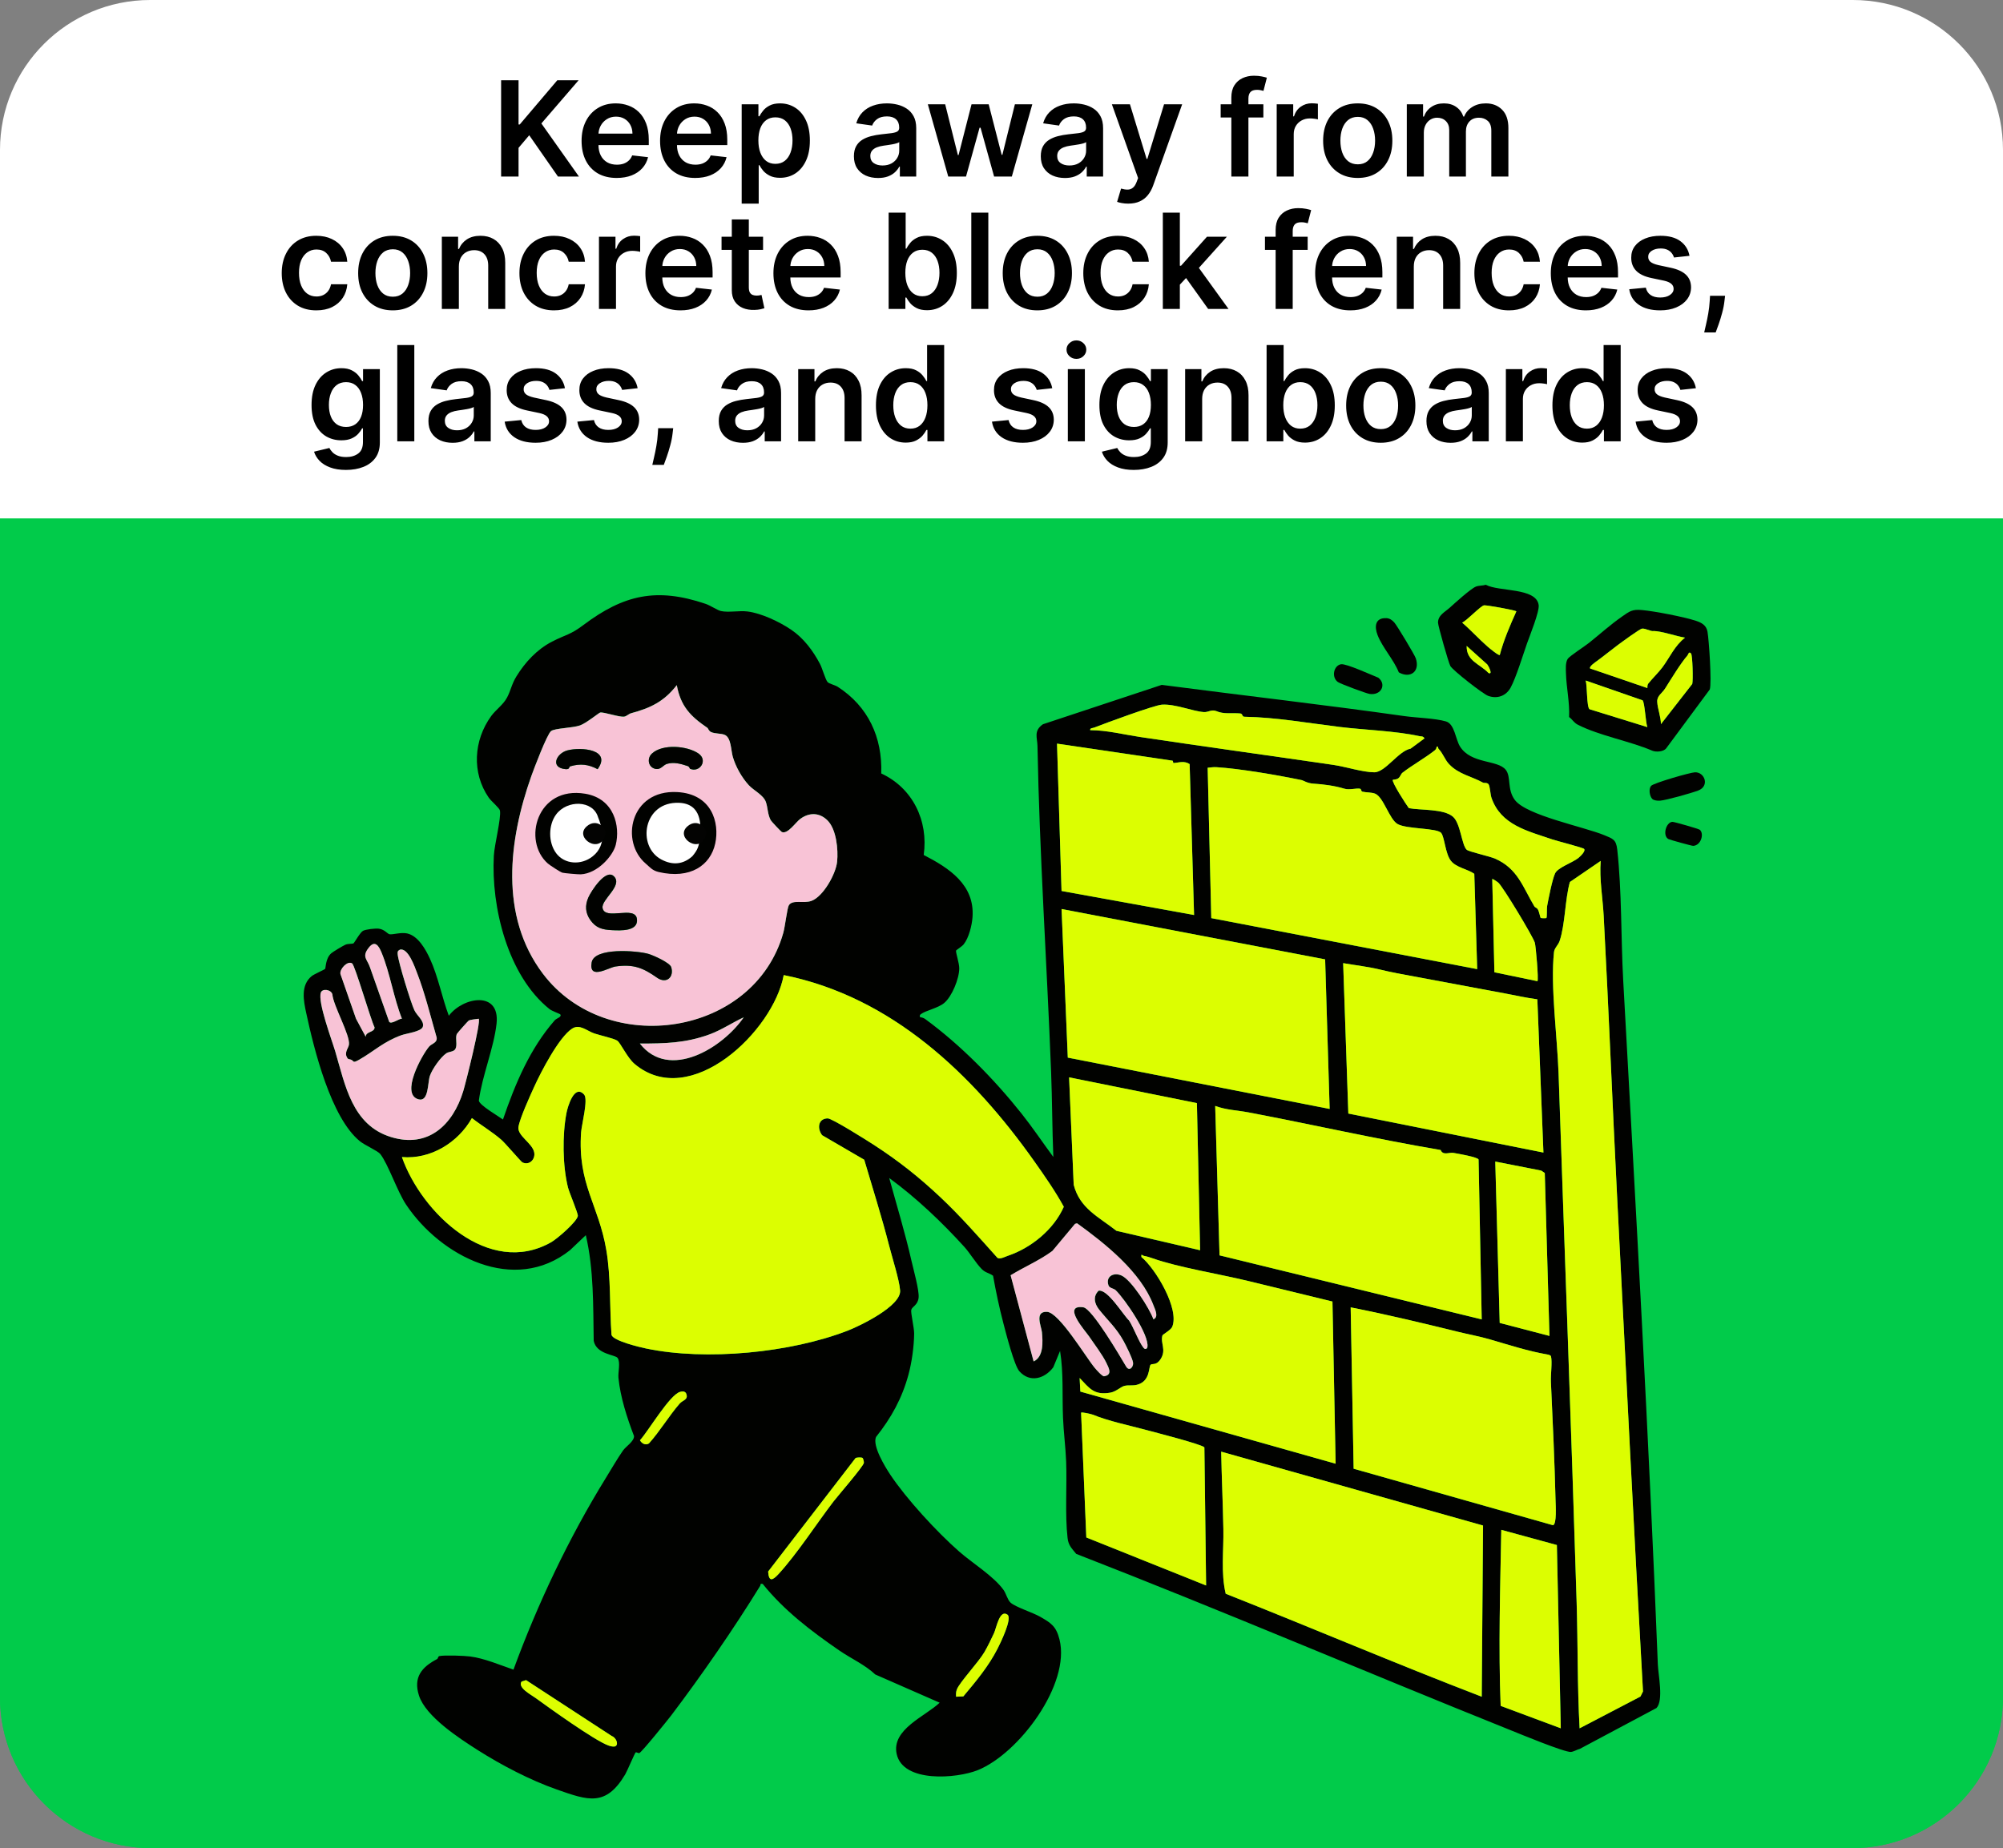 <svg width="363" height="335" viewBox="0 0 363 335" fill="none" xmlns="http://www.w3.org/2000/svg">
<rect x="0" y="0" width="363" height="335" fill="#808080" stroke="none"/>
<g clip-path="url(#clip0_487_331)">
<path d="M27.212 142.729L335.788 142.729C350.817 142.729 363 130.563 363 115.556V27.172C363 12.165 350.817 -0 335.788 -0L27.212 -0C12.183 -0 0 12.165 0 27.172V115.556C0 130.563 12.183 142.729 27.212 142.729Z" fill="white"/>
<path d="M27.381 94.007H335.612C350.739 94.007 362.992 94.007 362.992 94.007V307.659C362.992 322.764 350.731 335 335.612 335H27.381C12.261 335 0 322.756 0 307.659V94.007C0 94.007 12.261 94.007 27.381 94.007Z" fill="#01CB4A"/>
<g style="mix-blend-mode:hard-light">
<path d="M27.381 94.007H335.612C350.739 94.007 362.992 94.007 362.992 94.007V307.659C362.992 322.764 350.731 335 335.612 335H27.381C12.261 335 0 322.756 0 307.659V94.007C0 94.007 12.261 94.007 27.381 94.007Z" fill="#01CB4A"/>
</g>
<path d="M90.815 32V14.546H93.977V22.565H94.19L101 14.546H104.861L98.111 22.378L104.92 32H101.119L95.912 24.517L93.977 26.801V32H90.815ZM111.756 32.256C110.443 32.256 109.31 31.983 108.355 31.438C107.406 30.886 106.676 30.108 106.165 29.102C105.653 28.091 105.398 26.901 105.398 25.531C105.398 24.185 105.653 23.003 106.165 21.986C106.682 20.963 107.403 20.168 108.33 19.599C109.256 19.026 110.344 18.739 111.594 18.739C112.401 18.739 113.162 18.869 113.878 19.131C114.599 19.386 115.236 19.784 115.787 20.324C116.344 20.864 116.781 21.551 117.099 22.386C117.418 23.216 117.577 24.204 117.577 25.352V26.298H106.847V24.219H114.619C114.614 23.628 114.486 23.102 114.236 22.642C113.986 22.176 113.636 21.81 113.188 21.543C112.744 21.276 112.227 21.142 111.636 21.142C111.006 21.142 110.452 21.296 109.974 21.602C109.497 21.903 109.125 22.301 108.858 22.796C108.597 23.284 108.463 23.821 108.457 24.406V26.222C108.457 26.983 108.597 27.636 108.875 28.182C109.153 28.722 109.543 29.136 110.043 29.426C110.543 29.71 111.128 29.852 111.798 29.852C112.247 29.852 112.653 29.79 113.017 29.665C113.381 29.534 113.696 29.344 113.963 29.094C114.23 28.844 114.432 28.534 114.568 28.165L117.449 28.489C117.267 29.25 116.92 29.915 116.409 30.483C115.903 31.046 115.256 31.483 114.466 31.796C113.676 32.102 112.773 32.256 111.756 32.256ZM125.982 32.256C124.67 32.256 123.536 31.983 122.582 31.438C121.633 30.886 120.903 30.108 120.391 29.102C119.88 28.091 119.624 26.901 119.624 25.531C119.624 24.185 119.88 23.003 120.391 21.986C120.908 20.963 121.63 20.168 122.556 19.599C123.482 19.026 124.57 18.739 125.82 18.739C126.627 18.739 127.388 18.869 128.104 19.131C128.826 19.386 129.462 19.784 130.013 20.324C130.57 20.864 131.008 21.551 131.326 22.386C131.644 23.216 131.803 24.204 131.803 25.352V26.298H121.073V24.219H128.846C128.84 23.628 128.712 23.102 128.462 22.642C128.212 22.176 127.863 21.81 127.414 21.543C126.971 21.276 126.454 21.142 125.863 21.142C125.232 21.142 124.678 21.296 124.201 21.602C123.724 21.903 123.352 22.301 123.085 22.796C122.823 23.284 122.69 23.821 122.684 24.406V26.222C122.684 26.983 122.823 27.636 123.102 28.182C123.38 28.722 123.769 29.136 124.269 29.426C124.769 29.71 125.354 29.852 126.025 29.852C126.474 29.852 126.88 29.79 127.244 29.665C127.607 29.534 127.923 29.344 128.19 29.094C128.457 28.844 128.658 28.534 128.795 28.165L131.675 28.489C131.494 29.25 131.147 29.915 130.636 30.483C130.13 31.046 129.482 31.483 128.692 31.796C127.903 32.102 126.999 32.256 125.982 32.256ZM134.413 36.909V18.909H137.447V21.074H137.626C137.786 20.756 138.01 20.418 138.3 20.06C138.589 19.696 138.982 19.386 139.476 19.131C139.97 18.869 140.601 18.739 141.368 18.739C142.379 18.739 143.291 18.997 144.104 19.514C144.922 20.026 145.57 20.784 146.047 21.79C146.53 22.79 146.771 24.017 146.771 25.472C146.771 26.909 146.536 28.131 146.064 29.136C145.592 30.142 144.95 30.909 144.138 31.438C143.325 31.966 142.405 32.23 141.376 32.23C140.626 32.23 140.004 32.105 139.51 31.855C139.016 31.605 138.618 31.304 138.317 30.952C138.021 30.594 137.791 30.256 137.626 29.938H137.499V36.909H134.413ZM137.439 25.454C137.439 26.301 137.558 27.043 137.797 27.679C138.041 28.315 138.391 28.812 138.845 29.171C139.305 29.523 139.862 29.699 140.516 29.699C141.197 29.699 141.768 29.517 142.229 29.153C142.689 28.784 143.036 28.281 143.268 27.645C143.507 27.003 143.626 26.273 143.626 25.454C143.626 24.642 143.51 23.921 143.277 23.29C143.044 22.659 142.697 22.165 142.237 21.807C141.777 21.449 141.203 21.27 140.516 21.27C139.857 21.27 139.297 21.443 138.837 21.79C138.376 22.136 138.027 22.622 137.788 23.247C137.555 23.872 137.439 24.608 137.439 25.454ZM159.134 32.264C158.304 32.264 157.557 32.117 156.892 31.821C156.233 31.52 155.71 31.077 155.324 30.491C154.943 29.906 154.753 29.185 154.753 28.327C154.753 27.588 154.889 26.977 155.162 26.494C155.435 26.011 155.807 25.625 156.278 25.335C156.75 25.046 157.281 24.827 157.872 24.679C158.469 24.526 159.085 24.415 159.722 24.347C160.489 24.267 161.111 24.196 161.588 24.134C162.065 24.065 162.412 23.963 162.628 23.827C162.849 23.685 162.96 23.466 162.96 23.171V23.119C162.96 22.477 162.77 21.98 162.389 21.628C162.009 21.276 161.46 21.099 160.744 21.099C159.989 21.099 159.389 21.264 158.946 21.594C158.509 21.923 158.213 22.312 158.06 22.761L155.179 22.352C155.406 21.557 155.781 20.892 156.304 20.358C156.827 19.818 157.466 19.415 158.222 19.148C158.977 18.875 159.813 18.739 160.727 18.739C161.358 18.739 161.986 18.812 162.611 18.96C163.236 19.108 163.807 19.352 164.324 19.693C164.841 20.028 165.256 20.486 165.568 21.065C165.886 21.645 166.045 22.369 166.045 23.239V32H163.08V30.202H162.977C162.79 30.565 162.526 30.906 162.185 31.224C161.849 31.537 161.426 31.79 160.915 31.983C160.409 32.17 159.815 32.264 159.134 32.264ZM159.935 29.997C160.554 29.997 161.091 29.875 161.545 29.631C162 29.381 162.349 29.051 162.594 28.642C162.844 28.233 162.969 27.787 162.969 27.304V25.761C162.872 25.841 162.707 25.915 162.474 25.983C162.247 26.051 161.991 26.111 161.707 26.162C161.423 26.213 161.142 26.259 160.864 26.298C160.585 26.338 160.344 26.372 160.139 26.401C159.679 26.463 159.267 26.565 158.903 26.707C158.54 26.849 158.253 27.048 158.043 27.304C157.832 27.554 157.727 27.878 157.727 28.276C157.727 28.844 157.935 29.273 158.349 29.562C158.764 29.852 159.293 29.997 159.935 29.997ZM171.849 32L168.151 18.909H171.295L173.597 28.114H173.716L176.068 18.909H179.179L181.531 28.062H181.659L183.926 18.909H187.08L183.372 32H180.159L177.705 23.153H177.526L175.071 32H171.849ZM193.001 32.264C192.171 32.264 191.424 32.117 190.759 31.821C190.1 31.52 189.577 31.077 189.191 30.491C188.81 29.906 188.62 29.185 188.62 28.327C188.62 27.588 188.756 26.977 189.029 26.494C189.302 26.011 189.674 25.625 190.146 25.335C190.617 25.046 191.148 24.827 191.739 24.679C192.336 24.526 192.952 24.415 193.589 24.347C194.356 24.267 194.978 24.196 195.455 24.134C195.933 24.065 196.279 23.963 196.495 23.827C196.717 23.685 196.827 23.466 196.827 23.171V23.119C196.827 22.477 196.637 21.98 196.256 21.628C195.876 21.276 195.327 21.099 194.612 21.099C193.856 21.099 193.256 21.264 192.813 21.594C192.376 21.923 192.08 22.312 191.927 22.761L189.046 22.352C189.273 21.557 189.648 20.892 190.171 20.358C190.694 19.818 191.333 19.415 192.089 19.148C192.844 18.875 193.68 18.739 194.594 18.739C195.225 18.739 195.853 18.812 196.478 18.96C197.103 19.108 197.674 19.352 198.191 19.693C198.708 20.028 199.123 20.486 199.435 21.065C199.754 21.645 199.913 22.369 199.913 23.239V32H196.947V30.202H196.844C196.657 30.565 196.393 30.906 196.052 31.224C195.717 31.537 195.293 31.79 194.782 31.983C194.276 32.17 193.683 32.264 193.001 32.264ZM193.802 29.997C194.421 29.997 194.958 29.875 195.413 29.631C195.867 29.381 196.217 29.051 196.461 28.642C196.711 28.233 196.836 27.787 196.836 27.304V25.761C196.739 25.841 196.575 25.915 196.342 25.983C196.114 26.051 195.859 26.111 195.575 26.162C195.29 26.213 195.009 26.259 194.731 26.298C194.452 26.338 194.211 26.372 194.006 26.401C193.546 26.463 193.134 26.565 192.771 26.707C192.407 26.849 192.12 27.048 191.91 27.304C191.7 27.554 191.594 27.878 191.594 28.276C191.594 28.844 191.802 29.273 192.217 29.562C192.631 29.852 193.16 29.997 193.802 29.997ZM204.464 36.909C204.043 36.909 203.654 36.875 203.296 36.807C202.944 36.744 202.663 36.67 202.452 36.585L203.168 34.182C203.617 34.312 204.018 34.375 204.37 34.369C204.722 34.364 205.032 34.253 205.299 34.037C205.572 33.827 205.802 33.474 205.989 32.98L206.254 32.273L201.506 18.909H204.779L207.796 28.796H207.933L210.958 18.909H214.239L208.998 33.585C208.754 34.278 208.43 34.872 208.026 35.367C207.623 35.867 207.129 36.247 206.543 36.508C205.964 36.776 205.271 36.909 204.464 36.909ZM228.958 18.909V21.296H221.219V18.909H228.958ZM223.154 32V17.673C223.154 16.793 223.336 16.06 223.7 15.474C224.069 14.889 224.563 14.452 225.183 14.162C225.802 13.872 226.489 13.727 227.245 13.727C227.779 13.727 228.254 13.77 228.668 13.855C229.083 13.94 229.39 14.017 229.589 14.085L228.975 16.472C228.844 16.432 228.68 16.392 228.481 16.352C228.282 16.307 228.06 16.284 227.816 16.284C227.242 16.284 226.836 16.423 226.597 16.702C226.364 16.974 226.248 17.366 226.248 17.878V32H223.154ZM231.374 32V18.909H234.366V21.091H234.502C234.741 20.335 235.15 19.753 235.729 19.344C236.315 18.929 236.982 18.722 237.732 18.722C237.903 18.722 238.093 18.73 238.303 18.747C238.519 18.759 238.698 18.778 238.84 18.807V21.645C238.71 21.599 238.502 21.56 238.218 21.526C237.94 21.486 237.67 21.466 237.408 21.466C236.846 21.466 236.34 21.588 235.891 21.832C235.448 22.071 235.099 22.403 234.843 22.829C234.587 23.256 234.46 23.747 234.46 24.304V32H231.374ZM246.061 32.256C244.783 32.256 243.675 31.974 242.737 31.412C241.8 30.849 241.072 30.062 240.555 29.051C240.044 28.04 239.788 26.858 239.788 25.506C239.788 24.153 240.044 22.969 240.555 21.952C241.072 20.935 241.8 20.145 242.737 19.582C243.675 19.02 244.783 18.739 246.061 18.739C247.339 18.739 248.447 19.02 249.385 19.582C250.322 20.145 251.047 20.935 251.558 21.952C252.075 22.969 252.334 24.153 252.334 25.506C252.334 26.858 252.075 28.04 251.558 29.051C251.047 30.062 250.322 30.849 249.385 31.412C248.447 31.974 247.339 32.256 246.061 32.256ZM246.078 29.784C246.771 29.784 247.351 29.594 247.817 29.213C248.283 28.827 248.629 28.31 248.857 27.662C249.089 27.014 249.206 26.293 249.206 25.497C249.206 24.696 249.089 23.972 248.857 23.324C248.629 22.671 248.283 22.151 247.817 21.764C247.351 21.378 246.771 21.185 246.078 21.185C245.368 21.185 244.777 21.378 244.305 21.764C243.839 22.151 243.49 22.671 243.257 23.324C243.03 23.972 242.916 24.696 242.916 25.497C242.916 26.293 243.03 27.014 243.257 27.662C243.49 28.31 243.839 28.827 244.305 29.213C244.777 29.594 245.368 29.784 246.078 29.784ZM254.952 32V18.909H257.901V21.134H258.055C258.327 20.384 258.779 19.798 259.41 19.378C260.04 18.952 260.793 18.739 261.668 18.739C262.555 18.739 263.302 18.954 263.91 19.386C264.523 19.812 264.955 20.395 265.205 21.134H265.342C265.631 20.406 266.12 19.827 266.808 19.395C267.501 18.957 268.322 18.739 269.271 18.739C270.475 18.739 271.458 19.119 272.219 19.881C272.981 20.642 273.362 21.753 273.362 23.213V32H270.268V23.69C270.268 22.878 270.052 22.284 269.62 21.909C269.188 21.528 268.66 21.338 268.035 21.338C267.29 21.338 266.708 21.571 266.288 22.037C265.873 22.497 265.665 23.097 265.665 23.835V32H262.64V23.562C262.64 22.886 262.435 22.347 262.026 21.943C261.623 21.54 261.094 21.338 260.441 21.338C259.998 21.338 259.594 21.452 259.231 21.679C258.867 21.901 258.577 22.216 258.362 22.625C258.146 23.028 258.038 23.5 258.038 24.04V32H254.952ZM57.331 56.256C56.024 56.256 54.902 55.969 53.964 55.395C53.032 54.821 52.314 54.028 51.808 53.017C51.308 52 51.058 50.83 51.058 49.506C51.058 48.176 51.314 47.003 51.825 45.986C52.336 44.963 53.058 44.168 53.99 43.599C54.927 43.026 56.035 42.739 57.314 42.739C58.376 42.739 59.316 42.935 60.135 43.327C60.959 43.713 61.615 44.261 62.103 44.972C62.592 45.676 62.87 46.5 62.939 47.443H59.99C59.87 46.812 59.586 46.287 59.137 45.867C58.694 45.44 58.1 45.227 57.356 45.227C56.725 45.227 56.172 45.398 55.694 45.739C55.217 46.074 54.845 46.557 54.578 47.188C54.316 47.818 54.186 48.574 54.186 49.455C54.186 50.347 54.316 51.114 54.578 51.756C54.839 52.392 55.206 52.883 55.677 53.23C56.154 53.571 56.714 53.742 57.356 53.742C57.811 53.742 58.217 53.656 58.575 53.486C58.939 53.31 59.242 53.057 59.487 52.727C59.731 52.398 59.899 51.997 59.99 51.526H62.939C62.865 52.452 62.592 53.273 62.12 53.989C61.649 54.699 61.007 55.256 60.194 55.659C59.382 56.057 58.427 56.256 57.331 56.256ZM71.182 56.256C69.904 56.256 68.796 55.974 67.858 55.412C66.921 54.849 66.194 54.062 65.677 53.051C65.165 52.04 64.909 50.858 64.909 49.506C64.909 48.153 65.165 46.969 65.677 45.952C66.194 44.935 66.921 44.145 67.858 43.582C68.796 43.02 69.904 42.739 71.182 42.739C72.461 42.739 73.569 43.02 74.506 43.582C75.444 44.145 76.168 44.935 76.679 45.952C77.196 46.969 77.455 48.153 77.455 49.506C77.455 50.858 77.196 52.04 76.679 53.051C76.168 54.062 75.444 54.849 74.506 55.412C73.569 55.974 72.461 56.256 71.182 56.256ZM71.199 53.784C71.892 53.784 72.472 53.594 72.938 53.213C73.404 52.827 73.75 52.31 73.978 51.662C74.211 51.014 74.327 50.293 74.327 49.497C74.327 48.696 74.211 47.972 73.978 47.324C73.75 46.67 73.404 46.151 72.938 45.764C72.472 45.378 71.892 45.185 71.199 45.185C70.489 45.185 69.898 45.378 69.427 45.764C68.961 46.151 68.611 46.67 68.378 47.324C68.151 47.972 68.037 48.696 68.037 49.497C68.037 50.293 68.151 51.014 68.378 51.662C68.611 52.31 68.961 52.827 69.427 53.213C69.898 53.594 70.489 53.784 71.199 53.784ZM83.159 48.33V56H80.073V42.909H83.022V45.133H83.176C83.477 44.401 83.957 43.818 84.616 43.386C85.281 42.955 86.102 42.739 87.079 42.739C87.983 42.739 88.769 42.932 89.44 43.318C90.116 43.705 90.639 44.264 91.008 44.997C91.383 45.73 91.568 46.619 91.562 47.665V56H88.477V48.142C88.477 47.267 88.25 46.582 87.795 46.088C87.346 45.594 86.724 45.347 85.929 45.347C85.389 45.347 84.909 45.466 84.488 45.705C84.073 45.938 83.747 46.276 83.508 46.719C83.275 47.162 83.159 47.699 83.159 48.33ZM100.409 56.256C99.102 56.256 97.98 55.969 97.042 55.395C96.11 54.821 95.392 54.028 94.886 53.017C94.386 52 94.136 50.83 94.136 49.506C94.136 48.176 94.392 47.003 94.903 45.986C95.414 44.963 96.136 44.168 97.068 43.599C98.005 43.026 99.113 42.739 100.392 42.739C101.454 42.739 102.395 42.935 103.213 43.327C104.037 43.713 104.693 44.261 105.181 44.972C105.67 45.676 105.949 46.5 106.017 47.443H103.068C102.949 46.812 102.664 46.287 102.216 45.867C101.772 45.44 101.179 45.227 100.434 45.227C99.804 45.227 99.25 45.398 98.772 45.739C98.295 46.074 97.923 46.557 97.656 47.188C97.394 47.818 97.264 48.574 97.264 49.455C97.264 50.347 97.394 51.114 97.656 51.756C97.917 52.392 98.284 52.883 98.755 53.23C99.233 53.571 99.792 53.742 100.434 53.742C100.889 53.742 101.295 53.656 101.653 53.486C102.017 53.31 102.321 53.057 102.565 52.727C102.809 52.398 102.977 51.997 103.068 51.526H106.017C105.943 52.452 105.67 53.273 105.199 53.989C104.727 54.699 104.085 55.256 103.272 55.659C102.46 56.057 101.505 56.256 100.409 56.256ZM108.55 56V42.909H111.542V45.091H111.678C111.917 44.335 112.326 43.753 112.905 43.344C113.49 42.929 114.158 42.722 114.908 42.722C115.078 42.722 115.269 42.73 115.479 42.747C115.695 42.758 115.874 42.778 116.016 42.807V45.645C115.885 45.599 115.678 45.56 115.394 45.526C115.115 45.486 114.846 45.466 114.584 45.466C114.022 45.466 113.516 45.588 113.067 45.832C112.624 46.071 112.275 46.403 112.019 46.83C111.763 47.256 111.635 47.747 111.635 48.304V56H108.55ZM123.322 56.256C122.01 56.256 120.876 55.983 119.922 55.438C118.973 54.886 118.243 54.108 117.731 53.102C117.22 52.091 116.964 50.901 116.964 49.531C116.964 48.185 117.22 47.003 117.731 45.986C118.248 44.963 118.97 44.168 119.896 43.599C120.822 43.026 121.91 42.739 123.16 42.739C123.967 42.739 124.728 42.869 125.444 43.131C126.166 43.386 126.802 43.784 127.353 44.324C127.91 44.864 128.348 45.551 128.666 46.386C128.984 47.216 129.143 48.205 129.143 49.352V50.298H118.413V48.219H126.186C126.18 47.628 126.052 47.102 125.802 46.642C125.552 46.176 125.203 45.81 124.754 45.543C124.311 45.276 123.794 45.142 123.203 45.142C122.572 45.142 122.018 45.295 121.541 45.602C121.064 45.903 120.691 46.301 120.424 46.795C120.163 47.284 120.029 47.821 120.024 48.406V50.222C120.024 50.983 120.163 51.636 120.441 52.182C120.72 52.722 121.109 53.136 121.609 53.426C122.109 53.71 122.694 53.852 123.365 53.852C123.814 53.852 124.22 53.79 124.583 53.665C124.947 53.534 125.262 53.344 125.529 53.094C125.797 52.844 125.998 52.534 126.135 52.165L129.015 52.489C128.833 53.25 128.487 53.915 127.975 54.483C127.47 55.045 126.822 55.483 126.032 55.795C125.243 56.102 124.339 56.256 123.322 56.256ZM138.29 42.909V45.295H130.765V42.909H138.29ZM132.623 39.773H135.708V52.062C135.708 52.477 135.77 52.795 135.895 53.017C136.026 53.233 136.196 53.381 136.407 53.46C136.617 53.54 136.85 53.58 137.105 53.58C137.299 53.58 137.475 53.565 137.634 53.537C137.799 53.508 137.924 53.483 138.009 53.46L138.529 55.872C138.364 55.929 138.128 55.992 137.821 56.06C137.52 56.128 137.151 56.168 136.713 56.179C135.941 56.202 135.245 56.085 134.625 55.83C134.006 55.568 133.515 55.165 133.151 54.619C132.793 54.074 132.617 53.392 132.623 52.574V39.773ZM146.525 56.256C145.213 56.256 144.079 55.983 143.125 55.438C142.176 54.886 141.446 54.108 140.934 53.102C140.423 52.091 140.167 50.901 140.167 49.531C140.167 48.185 140.423 47.003 140.934 45.986C141.451 44.963 142.173 44.168 143.099 43.599C144.025 43.026 145.113 42.739 146.363 42.739C147.17 42.739 147.931 42.869 148.647 43.131C149.369 43.386 150.005 43.784 150.556 44.324C151.113 44.864 151.551 45.551 151.869 46.386C152.187 47.216 152.346 48.205 152.346 49.352V50.298H141.616V48.219H149.389C149.383 47.628 149.255 47.102 149.005 46.642C148.755 46.176 148.406 45.81 147.957 45.543C147.514 45.276 146.997 45.142 146.406 45.142C145.775 45.142 145.221 45.295 144.744 45.602C144.267 45.903 143.895 46.301 143.627 46.795C143.366 47.284 143.233 47.821 143.227 48.406V50.222C143.227 50.983 143.366 51.636 143.645 52.182C143.923 52.722 144.312 53.136 144.812 53.426C145.312 53.71 145.897 53.852 146.568 53.852C147.017 53.852 147.423 53.79 147.787 53.665C148.15 53.534 148.466 53.344 148.733 53.094C149 52.844 149.201 52.534 149.338 52.165L152.218 52.489C152.037 53.25 151.69 53.915 151.179 54.483C150.673 55.045 150.025 55.483 149.235 55.795C148.446 56.102 147.542 56.256 146.525 56.256ZM161.046 56V38.545H164.131V45.074H164.259C164.418 44.756 164.642 44.418 164.932 44.06C165.222 43.696 165.614 43.386 166.108 43.131C166.603 42.869 167.233 42.739 168 42.739C169.012 42.739 169.924 42.997 170.736 43.514C171.554 44.026 172.202 44.784 172.679 45.79C173.162 46.79 173.404 48.017 173.404 49.472C173.404 50.909 173.168 52.131 172.696 53.136C172.225 54.142 171.583 54.909 170.77 55.438C169.958 55.966 169.037 56.23 168.009 56.23C167.259 56.23 166.637 56.105 166.142 55.855C165.648 55.605 165.25 55.304 164.949 54.952C164.654 54.594 164.424 54.256 164.259 53.938H164.08V56H161.046ZM164.071 49.455C164.071 50.301 164.191 51.043 164.429 51.679C164.674 52.315 165.023 52.812 165.478 53.17C165.938 53.523 166.495 53.699 167.148 53.699C167.83 53.699 168.401 53.517 168.861 53.153C169.321 52.784 169.668 52.281 169.901 51.645C170.14 51.003 170.259 50.273 170.259 49.455C170.259 48.642 170.142 47.92 169.909 47.29C169.676 46.659 169.33 46.165 168.87 45.807C168.409 45.449 167.836 45.27 167.148 45.27C166.489 45.27 165.929 45.443 165.469 45.79C165.009 46.136 164.659 46.622 164.421 47.247C164.188 47.872 164.071 48.608 164.071 49.455ZM179.112 38.545V56H176.027V38.545H179.112ZM187.995 56.256C186.716 56.256 185.608 55.974 184.671 55.412C183.733 54.849 183.006 54.062 182.489 53.051C181.978 52.04 181.722 50.858 181.722 49.506C181.722 48.153 181.978 46.969 182.489 45.952C183.006 44.935 183.733 44.145 184.671 43.582C185.608 43.02 186.716 42.739 187.995 42.739C189.273 42.739 190.381 43.02 191.319 43.582C192.256 44.145 192.98 44.935 193.492 45.952C194.009 46.969 194.267 48.153 194.267 49.506C194.267 50.858 194.009 52.04 193.492 53.051C192.98 54.062 192.256 54.849 191.319 55.412C190.381 55.974 189.273 56.256 187.995 56.256ZM188.012 53.784C188.705 53.784 189.284 53.594 189.75 53.213C190.216 52.827 190.563 52.31 190.79 51.662C191.023 51.014 191.14 50.293 191.14 49.497C191.14 48.696 191.023 47.972 190.79 47.324C190.563 46.67 190.216 46.151 189.75 45.764C189.284 45.378 188.705 45.185 188.012 45.185C187.301 45.185 186.711 45.378 186.239 45.764C185.773 46.151 185.424 46.67 185.191 47.324C184.963 47.972 184.85 48.696 184.85 49.497C184.85 50.293 184.963 51.014 185.191 51.662C185.424 52.31 185.773 52.827 186.239 53.213C186.711 53.594 187.301 53.784 188.012 53.784ZM202.596 56.256C201.289 56.256 200.167 55.969 199.23 55.395C198.298 54.821 197.579 54.028 197.074 53.017C196.574 52 196.324 50.83 196.324 49.506C196.324 48.176 196.579 47.003 197.091 45.986C197.602 44.963 198.324 44.168 199.255 43.599C200.193 43.026 201.301 42.739 202.579 42.739C203.642 42.739 204.582 42.935 205.4 43.327C206.224 43.713 206.88 44.261 207.369 44.972C207.858 45.676 208.136 46.5 208.204 47.443H205.255C205.136 46.812 204.852 46.287 204.403 45.867C203.96 45.44 203.366 45.227 202.622 45.227C201.991 45.227 201.437 45.398 200.96 45.739C200.483 46.074 200.11 46.557 199.843 47.188C199.582 47.818 199.451 48.574 199.451 49.455C199.451 50.347 199.582 51.114 199.843 51.756C200.105 52.392 200.471 52.883 200.943 53.23C201.42 53.571 201.98 53.742 202.622 53.742C203.076 53.742 203.483 53.656 203.841 53.486C204.204 53.31 204.508 53.057 204.752 52.727C204.997 52.398 205.164 51.997 205.255 51.526H208.204C208.13 52.452 207.858 53.273 207.386 53.989C206.914 54.699 206.272 55.256 205.46 55.659C204.647 56.057 203.693 56.256 202.596 56.256ZM213.55 51.892L213.542 48.168H214.036L218.74 42.909H222.346L216.559 49.352H215.919L213.55 51.892ZM210.738 56V38.545H213.823V56H210.738ZM218.953 56L214.692 50.043L216.772 47.869L222.644 56H218.953ZM236.985 42.909V45.295H229.247V42.909H236.985ZM231.181 56V41.673C231.181 40.793 231.363 40.06 231.727 39.474C232.096 38.889 232.591 38.452 233.21 38.162C233.829 37.872 234.517 37.727 235.272 37.727C235.806 37.727 236.281 37.77 236.696 37.855C237.11 37.94 237.417 38.017 237.616 38.085L237.002 40.472C236.872 40.432 236.707 40.392 236.508 40.352C236.309 40.307 236.088 40.284 235.843 40.284C235.27 40.284 234.863 40.423 234.625 40.702C234.392 40.974 234.275 41.367 234.275 41.878V56H231.181ZM244.705 56.256C243.392 56.256 242.259 55.983 241.304 55.438C240.355 54.886 239.625 54.108 239.114 53.102C238.603 52.091 238.347 50.901 238.347 49.531C238.347 48.185 238.603 47.003 239.114 45.986C239.631 44.963 240.353 44.168 241.279 43.599C242.205 43.026 243.293 42.739 244.543 42.739C245.35 42.739 246.111 42.869 246.827 43.131C247.549 43.386 248.185 43.784 248.736 44.324C249.293 44.864 249.73 45.551 250.049 46.386C250.367 47.216 250.526 48.205 250.526 49.352V50.298H239.796V48.219H247.569C247.563 47.628 247.435 47.102 247.185 46.642C246.935 46.176 246.586 45.81 246.137 45.543C245.694 45.276 245.176 45.142 244.586 45.142C243.955 45.142 243.401 45.295 242.924 45.602C242.446 45.903 242.074 46.301 241.807 46.795C241.546 47.284 241.412 47.821 241.407 48.406V50.222C241.407 50.983 241.546 51.636 241.824 52.182C242.103 52.722 242.492 53.136 242.992 53.426C243.492 53.71 244.077 53.852 244.748 53.852C245.196 53.852 245.603 53.79 245.966 53.665C246.33 53.534 246.645 53.344 246.912 53.094C247.179 52.844 247.381 52.534 247.517 52.165L250.398 52.489C250.216 53.25 249.87 53.915 249.358 54.483C248.853 55.045 248.205 55.483 247.415 55.795C246.625 56.102 245.722 56.256 244.705 56.256ZM256.221 48.33V56H253.136V42.909H256.085V45.133H256.238C256.539 44.401 257.02 43.818 257.679 43.386C258.343 42.955 259.164 42.739 260.142 42.739C261.045 42.739 261.832 42.932 262.502 43.318C263.179 43.705 263.701 44.264 264.071 44.997C264.446 45.73 264.63 46.619 264.625 47.665V56H261.539V48.142C261.539 47.267 261.312 46.582 260.858 46.088C260.409 45.594 259.787 45.347 258.991 45.347C258.451 45.347 257.971 45.466 257.551 45.705C257.136 45.938 256.809 46.276 256.571 46.719C256.338 47.162 256.221 47.699 256.221 48.33ZM273.471 56.256C272.164 56.256 271.042 55.969 270.105 55.395C269.173 54.821 268.454 54.028 267.949 53.017C267.449 52 267.199 50.83 267.199 49.506C267.199 48.176 267.454 47.003 267.966 45.986C268.477 44.963 269.199 44.168 270.13 43.599C271.068 43.026 272.176 42.739 273.454 42.739C274.517 42.739 275.457 42.935 276.275 43.327C277.099 43.713 277.755 44.261 278.244 44.972C278.733 45.676 279.011 46.5 279.079 47.443H276.13C276.011 46.812 275.727 46.287 275.278 45.867C274.835 45.44 274.241 45.227 273.497 45.227C272.866 45.227 272.312 45.398 271.835 45.739C271.358 46.074 270.985 46.557 270.718 47.188C270.457 47.818 270.326 48.574 270.326 49.455C270.326 50.347 270.457 51.114 270.718 51.756C270.98 52.392 271.346 52.883 271.818 53.23C272.295 53.571 272.855 53.742 273.497 53.742C273.951 53.742 274.358 53.656 274.716 53.486C275.079 53.31 275.383 53.057 275.627 52.727C275.872 52.398 276.039 51.997 276.13 51.526H279.079C279.005 52.452 278.733 53.273 278.261 53.989C277.789 54.699 277.147 55.256 276.335 55.659C275.522 56.057 274.568 56.256 273.471 56.256ZM287.408 56.256C286.096 56.256 284.962 55.983 284.007 55.438C283.059 54.886 282.328 54.108 281.817 53.102C281.306 52.091 281.05 50.901 281.05 49.531C281.05 48.185 281.306 47.003 281.817 45.986C282.334 44.963 283.056 44.168 283.982 43.599C284.908 43.026 285.996 42.739 287.246 42.739C288.053 42.739 288.814 42.869 289.53 43.131C290.252 43.386 290.888 43.784 291.439 44.324C291.996 44.864 292.434 45.551 292.752 46.386C293.07 47.216 293.229 48.205 293.229 49.352V50.298H282.499V48.219H290.272C290.266 47.628 290.138 47.102 289.888 46.642C289.638 46.176 289.289 45.81 288.84 45.543C288.397 45.276 287.88 45.142 287.289 45.142C286.658 45.142 286.104 45.295 285.627 45.602C285.15 45.903 284.777 46.301 284.51 46.795C284.249 47.284 284.115 47.821 284.11 48.406V50.222C284.11 50.983 284.249 51.636 284.527 52.182C284.806 52.722 285.195 53.136 285.695 53.426C286.195 53.71 286.78 53.852 287.451 53.852C287.9 53.852 288.306 53.79 288.669 53.665C289.033 53.534 289.348 53.344 289.615 53.094C289.882 52.844 290.084 52.534 290.221 52.165L293.101 52.489C292.919 53.25 292.573 53.915 292.061 54.483C291.556 55.045 290.908 55.483 290.118 55.795C289.328 56.102 288.425 56.256 287.408 56.256ZM306.186 46.369L303.373 46.676C303.294 46.392 303.154 46.125 302.956 45.875C302.762 45.625 302.501 45.423 302.172 45.27C301.842 45.117 301.439 45.04 300.961 45.04C300.319 45.04 299.779 45.179 299.342 45.457C298.91 45.736 298.697 46.097 298.703 46.54C298.697 46.92 298.836 47.23 299.12 47.469C299.41 47.707 299.887 47.903 300.552 48.057L302.785 48.534C304.024 48.801 304.944 49.224 305.547 49.804C306.154 50.383 306.461 51.142 306.467 52.08C306.461 52.903 306.22 53.631 305.743 54.261C305.271 54.886 304.615 55.375 303.774 55.727C302.933 56.08 301.967 56.256 300.876 56.256C299.274 56.256 297.984 55.92 297.007 55.25C296.029 54.574 295.447 53.633 295.26 52.429L298.268 52.139C298.404 52.73 298.694 53.176 299.137 53.477C299.581 53.778 300.157 53.929 300.868 53.929C301.6 53.929 302.189 53.778 302.632 53.477C303.081 53.176 303.305 52.804 303.305 52.361C303.305 51.986 303.16 51.676 302.87 51.432C302.586 51.188 302.143 51 301.541 50.869L299.308 50.401C298.052 50.139 297.123 49.699 296.521 49.08C295.919 48.455 295.62 47.665 295.626 46.71C295.62 45.903 295.839 45.205 296.282 44.614C296.731 44.017 297.353 43.557 298.149 43.233C298.95 42.903 299.873 42.739 300.919 42.739C302.453 42.739 303.66 43.065 304.541 43.719C305.427 44.372 305.975 45.256 306.186 46.369ZM312.633 53.614L312.522 54.551C312.443 55.267 312.301 55.994 312.096 56.733C311.897 57.477 311.687 58.162 311.466 58.787C311.244 59.412 311.065 59.903 310.929 60.261H308.849C308.929 59.915 309.037 59.443 309.173 58.847C309.315 58.25 309.451 57.58 309.582 56.835C309.713 56.091 309.801 55.335 309.846 54.568L309.906 53.614H312.633ZM62.693 85.182C61.584 85.182 60.633 85.031 59.837 84.73C59.042 84.435 58.403 84.037 57.92 83.537C57.437 83.037 57.102 82.483 56.914 81.875L59.693 81.202C59.818 81.457 59.999 81.71 60.238 81.96C60.477 82.216 60.798 82.426 61.201 82.591C61.61 82.761 62.124 82.847 62.744 82.847C63.619 82.847 64.343 82.633 64.917 82.207C65.491 81.787 65.778 81.094 65.778 80.128V77.648H65.624C65.465 77.966 65.232 78.293 64.925 78.628C64.624 78.963 64.224 79.244 63.724 79.472C63.229 79.699 62.607 79.812 61.857 79.812C60.852 79.812 59.94 79.577 59.121 79.105C58.309 78.628 57.661 77.918 57.178 76.974C56.701 76.026 56.462 74.838 56.462 73.412C56.462 71.974 56.701 70.761 57.178 69.773C57.661 68.778 58.312 68.026 59.13 67.514C59.948 66.997 60.86 66.739 61.866 66.739C62.633 66.739 63.264 66.869 63.758 67.131C64.258 67.386 64.656 67.696 64.951 68.06C65.246 68.418 65.471 68.756 65.624 69.074H65.795V66.909H68.837V80.213C68.837 81.332 68.57 82.258 68.036 82.992C67.502 83.724 66.772 84.273 65.846 84.636C64.92 85 63.869 85.182 62.693 85.182ZM62.718 77.392C63.371 77.392 63.928 77.233 64.388 76.915C64.849 76.597 65.198 76.139 65.437 75.543C65.675 74.946 65.795 74.23 65.795 73.395C65.795 72.571 65.675 71.849 65.437 71.23C65.204 70.611 64.857 70.131 64.397 69.79C63.943 69.443 63.383 69.27 62.718 69.27C62.031 69.27 61.457 69.449 60.996 69.807C60.536 70.165 60.19 70.656 59.957 71.281C59.724 71.901 59.607 72.605 59.607 73.395C59.607 74.196 59.724 74.898 59.957 75.5C60.195 76.097 60.545 76.562 61.005 76.898C61.471 77.227 62.042 77.392 62.718 77.392ZM75.085 62.545V80H71.999V62.545H75.085ZM82.024 80.264C81.195 80.264 80.447 80.117 79.783 79.821C79.124 79.52 78.601 79.077 78.215 78.492C77.834 77.906 77.644 77.185 77.644 76.327C77.644 75.588 77.78 74.977 78.053 74.494C78.325 74.011 78.697 73.625 79.169 73.335C79.641 73.046 80.172 72.827 80.763 72.679C81.359 72.526 81.976 72.415 82.612 72.347C83.379 72.267 84.001 72.196 84.479 72.133C84.956 72.065 85.303 71.963 85.519 71.827C85.74 71.685 85.851 71.466 85.851 71.171V71.119C85.851 70.477 85.66 69.98 85.28 69.628C84.899 69.276 84.351 69.099 83.635 69.099C82.879 69.099 82.28 69.264 81.837 69.594C81.399 69.923 81.104 70.312 80.95 70.761L78.07 70.352C78.297 69.557 78.672 68.892 79.195 68.358C79.717 67.818 80.356 67.415 81.112 67.148C81.868 66.875 82.703 66.739 83.618 66.739C84.249 66.739 84.876 66.812 85.501 66.96C86.126 67.108 86.697 67.352 87.215 67.693C87.731 68.028 88.146 68.486 88.459 69.065C88.777 69.645 88.936 70.369 88.936 71.239V80H85.97V78.202H85.868C85.68 78.565 85.416 78.906 85.075 79.224C84.74 79.537 84.317 79.79 83.805 79.983C83.3 80.171 82.706 80.264 82.024 80.264ZM82.825 77.997C83.445 77.997 83.981 77.875 84.436 77.631C84.891 77.381 85.24 77.051 85.484 76.642C85.734 76.233 85.859 75.787 85.859 75.304V73.761C85.763 73.841 85.598 73.915 85.365 73.983C85.138 74.051 84.882 74.111 84.598 74.162C84.314 74.213 84.033 74.258 83.754 74.298C83.476 74.338 83.234 74.372 83.03 74.401C82.57 74.463 82.158 74.565 81.794 74.707C81.43 74.849 81.144 75.048 80.933 75.304C80.723 75.554 80.618 75.878 80.618 76.276C80.618 76.844 80.825 77.273 81.24 77.562C81.655 77.852 82.183 77.997 82.825 77.997ZM102.385 70.369L99.572 70.676C99.493 70.392 99.354 70.125 99.155 69.875C98.962 69.625 98.7 69.423 98.371 69.27C98.041 69.117 97.638 69.04 97.16 69.04C96.519 69.04 95.979 69.179 95.541 69.457C95.109 69.736 94.896 70.097 94.902 70.54C94.896 70.921 95.035 71.23 95.32 71.469C95.609 71.707 96.087 71.903 96.751 72.057L98.984 72.534C100.223 72.801 101.143 73.224 101.746 73.804C102.354 74.383 102.661 75.142 102.666 76.079C102.661 76.903 102.419 77.631 101.942 78.261C101.47 78.886 100.814 79.375 99.973 79.727C99.132 80.079 98.166 80.256 97.075 80.256C95.473 80.256 94.183 79.921 93.206 79.25C92.229 78.574 91.646 77.633 91.459 76.429L94.467 76.139C94.604 76.73 94.894 77.176 95.337 77.477C95.78 77.778 96.356 77.929 97.067 77.929C97.8 77.929 98.388 77.778 98.831 77.477C99.28 77.176 99.504 76.804 99.504 76.361C99.504 75.986 99.359 75.676 99.07 75.432C98.785 75.188 98.342 75 97.74 74.869L95.507 74.401C94.251 74.139 93.322 73.699 92.72 73.079C92.118 72.454 91.82 71.665 91.825 70.71C91.82 69.903 92.038 69.204 92.481 68.614C92.93 68.017 93.553 67.557 94.348 67.233C95.149 66.903 96.072 66.739 97.118 66.739C98.652 66.739 99.859 67.065 100.74 67.719C101.626 68.372 102.175 69.256 102.385 70.369ZM115.557 70.369L112.744 70.676C112.665 70.392 112.526 70.125 112.327 69.875C112.134 69.625 111.872 69.423 111.543 69.27C111.213 69.117 110.81 69.04 110.332 69.04C109.69 69.04 109.151 69.179 108.713 69.457C108.281 69.736 108.068 70.097 108.074 70.54C108.068 70.921 108.207 71.23 108.491 71.469C108.781 71.707 109.259 71.903 109.923 72.057L112.156 72.534C113.395 72.801 114.315 73.224 114.918 73.804C115.526 74.383 115.832 75.142 115.838 76.079C115.832 76.903 115.591 77.631 115.114 78.261C114.642 78.886 113.986 79.375 113.145 79.727C112.304 80.079 111.338 80.256 110.247 80.256C108.645 80.256 107.355 79.921 106.378 79.25C105.401 78.574 104.818 77.633 104.631 76.429L107.639 76.139C107.776 76.73 108.065 77.176 108.509 77.477C108.952 77.778 109.528 77.929 110.239 77.929C110.972 77.929 111.56 77.778 112.003 77.477C112.452 77.176 112.676 76.804 112.676 76.361C112.676 75.986 112.531 75.676 112.241 75.432C111.957 75.188 111.514 75 110.912 74.869L108.679 74.401C107.423 74.139 106.494 73.699 105.892 73.079C105.29 72.454 104.991 71.665 104.997 70.71C104.991 69.903 105.21 69.204 105.653 68.614C106.102 68.017 106.724 67.557 107.52 67.233C108.321 66.903 109.244 66.739 110.29 66.739C111.824 66.739 113.031 67.065 113.912 67.719C114.798 68.372 115.347 69.256 115.557 70.369ZM122.004 77.614L121.893 78.551C121.814 79.267 121.672 79.994 121.467 80.733C121.268 81.477 121.058 82.162 120.837 82.787C120.615 83.412 120.436 83.903 120.3 84.261H118.22C118.3 83.915 118.408 83.443 118.544 82.847C118.686 82.25 118.822 81.579 118.953 80.835C119.084 80.091 119.172 79.335 119.217 78.568L119.277 77.614H122.004ZM134.641 80.264C133.812 80.264 133.065 80.117 132.4 79.821C131.741 79.52 131.218 79.077 130.832 78.492C130.451 77.906 130.261 77.185 130.261 76.327C130.261 75.588 130.397 74.977 130.67 74.494C130.942 74.011 131.315 73.625 131.786 73.335C132.258 73.046 132.789 72.827 133.38 72.679C133.977 72.526 134.593 72.415 135.229 72.347C135.996 72.267 136.619 72.196 137.096 72.133C137.573 72.065 137.92 71.963 138.136 71.827C138.357 71.685 138.468 71.466 138.468 71.171V71.119C138.468 70.477 138.278 69.98 137.897 69.628C137.516 69.276 136.968 69.099 136.252 69.099C135.496 69.099 134.897 69.264 134.454 69.594C134.016 69.923 133.721 70.312 133.567 70.761L130.687 70.352C130.914 69.557 131.289 68.892 131.812 68.358C132.335 67.818 132.974 67.415 133.729 67.148C134.485 66.875 135.32 66.739 136.235 66.739C136.866 66.739 137.494 66.812 138.119 66.96C138.744 67.108 139.315 67.352 139.832 67.693C140.349 68.028 140.763 68.486 141.076 69.065C141.394 69.645 141.553 70.369 141.553 71.239V80H138.587V78.202H138.485C138.298 78.565 138.033 78.906 137.692 79.224C137.357 79.537 136.934 79.79 136.423 79.983C135.917 80.171 135.323 80.264 134.641 80.264ZM135.442 77.997C136.062 77.997 136.599 77.875 137.053 77.631C137.508 77.381 137.857 77.051 138.102 76.642C138.352 76.233 138.477 75.787 138.477 75.304V73.761C138.38 73.841 138.215 73.915 137.982 73.983C137.755 74.051 137.499 74.111 137.215 74.162C136.931 74.213 136.65 74.258 136.371 74.298C136.093 74.338 135.852 74.372 135.647 74.401C135.187 74.463 134.775 74.565 134.411 74.707C134.048 74.849 133.761 75.048 133.55 75.304C133.34 75.554 133.235 75.878 133.235 76.276C133.235 76.844 133.442 77.273 133.857 77.562C134.272 77.852 134.8 77.997 135.442 77.997ZM147.741 72.329V80H144.656V66.909H147.604V69.133H147.758C148.059 68.401 148.539 67.818 149.198 67.386C149.863 66.954 150.684 66.739 151.661 66.739C152.565 66.739 153.352 66.932 154.022 67.318C154.698 67.704 155.221 68.264 155.59 68.997C155.965 69.73 156.15 70.619 156.144 71.665V80H153.059V72.142C153.059 71.267 152.832 70.582 152.377 70.088C151.928 69.594 151.306 69.347 150.511 69.347C149.971 69.347 149.491 69.466 149.07 69.704C148.656 69.938 148.329 70.276 148.09 70.719C147.857 71.162 147.741 71.699 147.741 72.329ZM164.138 80.23C163.11 80.23 162.19 79.966 161.377 79.438C160.565 78.909 159.923 78.142 159.451 77.136C158.979 76.131 158.744 74.909 158.744 73.472C158.744 72.017 158.982 70.79 159.46 69.79C159.942 68.784 160.593 68.026 161.411 67.514C162.229 66.997 163.141 66.739 164.147 66.739C164.914 66.739 165.545 66.869 166.039 67.131C166.533 67.386 166.925 67.696 167.215 68.06C167.505 68.418 167.729 68.756 167.888 69.074H168.016V62.545H171.11V80H168.076V77.938H167.888C167.729 78.256 167.499 78.594 167.198 78.952C166.897 79.304 166.499 79.605 166.005 79.855C165.511 80.105 164.888 80.23 164.138 80.23ZM164.999 77.699C165.653 77.699 166.21 77.523 166.67 77.171C167.13 76.812 167.479 76.315 167.718 75.679C167.957 75.043 168.076 74.301 168.076 73.454C168.076 72.608 167.957 71.872 167.718 71.247C167.485 70.622 167.138 70.136 166.678 69.79C166.224 69.443 165.664 69.27 164.999 69.27C164.312 69.27 163.738 69.449 163.278 69.807C162.817 70.165 162.471 70.659 162.238 71.29C162.005 71.921 161.888 72.642 161.888 73.454C161.888 74.273 162.005 75.003 162.238 75.645C162.477 76.281 162.826 76.784 163.286 77.153C163.752 77.517 164.323 77.699 164.999 77.699ZM190.697 70.369L187.885 70.676C187.805 70.392 187.666 70.125 187.467 69.875C187.274 69.625 187.013 69.423 186.683 69.27C186.354 69.117 185.95 69.04 185.473 69.04C184.831 69.04 184.291 69.179 183.854 69.457C183.422 69.736 183.209 70.097 183.214 70.54C183.209 70.921 183.348 71.23 183.632 71.469C183.922 71.707 184.399 71.903 185.064 72.057L187.297 72.534C188.536 72.801 189.456 73.224 190.058 73.804C190.666 74.383 190.973 75.142 190.979 76.079C190.973 76.903 190.732 77.631 190.254 78.261C189.783 78.886 189.126 79.375 188.286 79.727C187.445 80.079 186.479 80.256 185.388 80.256C183.786 80.256 182.496 79.921 181.518 79.25C180.541 78.574 179.959 77.633 179.771 76.429L182.78 76.139C182.916 76.73 183.206 77.176 183.649 77.477C184.092 77.778 184.669 77.929 185.379 77.929C186.112 77.929 186.7 77.778 187.143 77.477C187.592 77.176 187.817 76.804 187.817 76.361C187.817 75.986 187.672 75.676 187.382 75.432C187.098 75.188 186.655 75 186.053 74.869L183.82 74.401C182.564 74.139 181.635 73.699 181.033 73.079C180.43 72.454 180.132 71.665 180.138 70.71C180.132 69.903 180.351 69.204 180.794 68.614C181.243 68.017 181.865 67.557 182.661 67.233C183.462 66.903 184.385 66.739 185.43 66.739C186.964 66.739 188.172 67.065 189.053 67.719C189.939 68.372 190.487 69.256 190.697 70.369ZM193.523 80V66.909H196.608V80H193.523ZM195.074 65.051C194.585 65.051 194.165 64.889 193.812 64.565C193.46 64.236 193.284 63.841 193.284 63.381C193.284 62.915 193.46 62.52 193.812 62.196C194.165 61.867 194.585 61.702 195.074 61.702C195.568 61.702 195.989 61.867 196.335 62.196C196.688 62.52 196.864 62.915 196.864 63.381C196.864 63.841 196.688 64.236 196.335 64.565C195.989 64.889 195.568 65.051 195.074 65.051ZM205.474 85.182C204.366 85.182 203.414 85.031 202.619 84.73C201.823 84.435 201.184 84.037 200.701 83.537C200.218 83.037 199.883 82.483 199.695 81.875L202.474 81.202C202.599 81.457 202.781 81.71 203.019 81.96C203.258 82.216 203.579 82.426 203.982 82.591C204.391 82.761 204.906 82.847 205.525 82.847C206.4 82.847 207.124 82.633 207.698 82.207C208.272 81.787 208.559 81.094 208.559 80.128V77.648H208.406C208.246 77.966 208.013 78.293 207.707 78.628C207.406 78.963 207.005 79.244 206.505 79.472C206.011 79.699 205.388 79.812 204.638 79.812C203.633 79.812 202.721 79.577 201.903 79.105C201.09 78.628 200.442 77.918 199.96 76.974C199.482 76.026 199.244 74.838 199.244 73.412C199.244 71.974 199.482 70.761 199.96 69.773C200.442 68.778 201.093 68.026 201.911 67.514C202.729 66.997 203.641 66.739 204.647 66.739C205.414 66.739 206.045 66.869 206.539 67.131C207.039 67.386 207.437 67.696 207.732 68.06C208.028 68.418 208.252 68.756 208.406 69.074H208.576V66.909H211.619V80.213C211.619 81.332 211.352 82.258 210.817 82.992C210.283 83.724 209.553 84.273 208.627 84.636C207.701 85 206.65 85.182 205.474 85.182ZM205.499 77.392C206.153 77.392 206.71 77.233 207.17 76.915C207.63 76.597 207.979 76.139 208.218 75.543C208.457 74.946 208.576 74.23 208.576 73.395C208.576 72.571 208.457 71.849 208.218 71.23C207.985 70.611 207.638 70.131 207.178 69.79C206.724 69.443 206.164 69.27 205.499 69.27C204.812 69.27 204.238 69.449 203.778 69.807C203.317 70.165 202.971 70.656 202.738 71.281C202.505 71.901 202.388 72.605 202.388 73.395C202.388 74.196 202.505 74.898 202.738 75.5C202.977 76.097 203.326 76.562 203.786 76.898C204.252 77.227 204.823 77.392 205.499 77.392ZM217.866 72.329V80H214.781V66.909H217.729V69.133H217.883C218.184 68.401 218.664 67.818 219.323 67.386C219.988 66.954 220.809 66.739 221.786 66.739C222.69 66.739 223.477 66.932 224.147 67.318C224.823 67.704 225.346 68.264 225.715 68.997C226.09 69.73 226.275 70.619 226.269 71.665V80H223.184V72.142C223.184 71.267 222.957 70.582 222.502 70.088C222.053 69.594 221.431 69.347 220.636 69.347C220.096 69.347 219.616 69.466 219.195 69.704C218.781 69.938 218.454 70.276 218.215 70.719C217.982 71.162 217.866 71.699 217.866 72.329ZM229.542 80V62.545H232.627V69.074H232.755C232.914 68.756 233.138 68.418 233.428 68.06C233.718 67.696 234.11 67.386 234.604 67.131C235.099 66.869 235.729 66.739 236.496 66.739C237.508 66.739 238.42 66.997 239.232 67.514C240.05 68.026 240.698 68.784 241.175 69.79C241.658 70.79 241.9 72.017 241.9 73.472C241.9 74.909 241.664 76.131 241.192 77.136C240.721 78.142 240.079 78.909 239.266 79.438C238.454 79.966 237.533 80.23 236.505 80.23C235.755 80.23 235.133 80.105 234.638 79.855C234.144 79.605 233.746 79.304 233.445 78.952C233.15 78.594 232.92 78.256 232.755 77.938H232.576V80H229.542ZM232.567 73.454C232.567 74.301 232.687 75.043 232.925 75.679C233.17 76.315 233.519 76.812 233.974 77.171C234.434 77.523 234.991 77.699 235.644 77.699C236.326 77.699 236.897 77.517 237.357 77.153C237.817 76.784 238.164 76.281 238.397 75.645C238.636 75.003 238.755 74.273 238.755 73.454C238.755 72.642 238.638 71.921 238.406 71.29C238.173 70.659 237.826 70.165 237.366 69.807C236.906 69.449 236.332 69.27 235.644 69.27C234.985 69.27 234.425 69.443 233.965 69.79C233.505 70.136 233.156 70.622 232.917 71.247C232.684 71.872 232.567 72.608 232.567 73.454ZM250.233 80.256C248.955 80.256 247.847 79.974 246.909 79.412C245.972 78.849 245.244 78.062 244.727 77.051C244.216 76.04 243.96 74.858 243.96 73.506C243.96 72.153 244.216 70.969 244.727 69.952C245.244 68.935 245.972 68.145 246.909 67.582C247.847 67.02 248.955 66.739 250.233 66.739C251.511 66.739 252.619 67.02 253.557 67.582C254.494 68.145 255.219 68.935 255.73 69.952C256.247 70.969 256.506 72.153 256.506 73.506C256.506 74.858 256.247 76.04 255.73 77.051C255.219 78.062 254.494 78.849 253.557 79.412C252.619 79.974 251.511 80.256 250.233 80.256ZM250.25 77.784C250.943 77.784 251.523 77.594 251.989 77.213C252.455 76.827 252.801 76.31 253.028 75.662C253.261 75.014 253.378 74.293 253.378 73.497C253.378 72.696 253.261 71.972 253.028 71.324C252.801 70.671 252.455 70.151 251.989 69.764C251.523 69.378 250.943 69.185 250.25 69.185C249.54 69.185 248.949 69.378 248.477 69.764C248.011 70.151 247.662 70.671 247.429 71.324C247.202 71.972 247.088 72.696 247.088 73.497C247.088 74.293 247.202 75.014 247.429 75.662C247.662 76.31 248.011 76.827 248.477 77.213C248.949 77.594 249.54 77.784 250.25 77.784ZM262.891 80.264C262.062 80.264 261.315 80.117 260.65 79.821C259.991 79.52 259.468 79.077 259.082 78.492C258.701 77.906 258.511 77.185 258.511 76.327C258.511 75.588 258.647 74.977 258.92 74.494C259.192 74.011 259.565 73.625 260.036 73.335C260.508 73.046 261.039 72.827 261.63 72.679C262.227 72.526 262.843 72.415 263.479 72.347C264.246 72.267 264.869 72.196 265.346 72.133C265.823 72.065 266.17 71.963 266.386 71.827C266.607 71.685 266.718 71.466 266.718 71.171V71.119C266.718 70.477 266.528 69.98 266.147 69.628C265.766 69.276 265.218 69.099 264.502 69.099C263.746 69.099 263.147 69.264 262.704 69.594C262.266 69.923 261.971 70.312 261.817 70.761L258.937 70.352C259.164 69.557 259.539 68.892 260.062 68.358C260.585 67.818 261.224 67.415 261.979 67.148C262.735 66.875 263.57 66.739 264.485 66.739C265.116 66.739 265.744 66.812 266.369 66.96C266.994 67.108 267.565 67.352 268.082 67.693C268.599 68.028 269.013 68.486 269.326 69.065C269.644 69.645 269.803 70.369 269.803 71.239V80H266.837V78.202H266.735C266.548 78.565 266.283 78.906 265.942 79.224C265.607 79.537 265.184 79.79 264.673 79.983C264.167 80.171 263.573 80.264 262.891 80.264ZM263.692 77.997C264.312 77.997 264.849 77.875 265.303 77.631C265.758 77.381 266.107 77.051 266.352 76.642C266.602 76.233 266.727 75.787 266.727 75.304V73.761C266.63 73.841 266.465 73.915 266.232 73.983C266.005 74.051 265.749 74.111 265.465 74.162C265.181 74.213 264.9 74.258 264.621 74.298C264.343 74.338 264.102 74.372 263.897 74.401C263.437 74.463 263.025 74.565 262.661 74.707C262.298 74.849 262.011 75.048 261.8 75.304C261.59 75.554 261.485 75.878 261.485 76.276C261.485 76.844 261.692 77.273 262.107 77.562C262.522 77.852 263.05 77.997 263.692 77.997ZM272.906 80V66.909H275.897V69.091H276.033C276.272 68.335 276.681 67.753 277.261 67.344C277.846 66.929 278.513 66.722 279.263 66.722C279.434 66.722 279.624 66.73 279.835 66.747C280.05 66.758 280.229 66.778 280.371 66.807V69.645C280.241 69.599 280.033 69.56 279.749 69.526C279.471 69.486 279.201 69.466 278.94 69.466C278.377 69.466 277.871 69.588 277.423 69.832C276.979 70.071 276.63 70.403 276.374 70.829C276.119 71.256 275.991 71.747 275.991 72.304V80H272.906ZM286.74 80.23C285.712 80.23 284.791 79.966 283.979 79.438C283.166 78.909 282.524 78.142 282.053 77.136C281.581 76.131 281.345 74.909 281.345 73.472C281.345 72.017 281.584 70.79 282.061 69.79C282.544 68.784 283.195 68.026 284.013 67.514C284.831 66.997 285.743 66.739 286.749 66.739C287.516 66.739 288.146 66.869 288.641 67.131C289.135 67.386 289.527 67.696 289.817 68.06C290.107 68.418 290.331 68.756 290.49 69.074H290.618V62.545H293.712V80H290.678V77.938H290.49C290.331 78.256 290.101 78.594 289.8 78.952C289.499 79.304 289.101 79.605 288.607 79.855C288.112 80.105 287.49 80.23 286.74 80.23ZM287.601 77.699C288.254 77.699 288.811 77.523 289.271 77.171C289.732 76.812 290.081 76.315 290.32 75.679C290.558 75.043 290.678 74.301 290.678 73.454C290.678 72.608 290.558 71.872 290.32 71.247C290.087 70.622 289.74 70.136 289.28 69.79C288.825 69.443 288.266 69.27 287.601 69.27C286.913 69.27 286.339 69.449 285.879 69.807C285.419 70.165 285.072 70.659 284.839 71.29C284.607 71.921 284.49 72.642 284.49 73.454C284.49 74.273 284.607 75.003 284.839 75.645C285.078 76.281 285.428 76.784 285.888 77.153C286.354 77.517 286.925 77.699 287.601 77.699ZM307.346 70.369L304.533 70.676C304.454 70.392 304.315 70.125 304.116 69.875C303.923 69.625 303.661 69.423 303.332 69.27C303.002 69.117 302.599 69.04 302.121 69.04C301.479 69.04 300.94 69.179 300.502 69.457C300.07 69.736 299.857 70.097 299.863 70.54C299.857 70.921 299.996 71.23 300.281 71.469C300.57 71.707 301.048 71.903 301.712 72.057L303.945 72.534C305.184 72.801 306.104 73.224 306.707 73.804C307.315 74.383 307.621 75.142 307.627 76.079C307.621 76.903 307.38 77.631 306.903 78.261C306.431 78.886 305.775 79.375 304.934 79.727C304.093 80.079 303.127 80.256 302.036 80.256C300.434 80.256 299.144 79.921 298.167 79.25C297.19 78.574 296.607 77.633 296.42 76.429L299.428 76.139C299.565 76.73 299.854 77.176 300.298 77.477C300.741 77.778 301.317 77.929 302.028 77.929C302.761 77.929 303.349 77.778 303.792 77.477C304.241 77.176 304.465 76.804 304.465 76.361C304.465 75.986 304.32 75.676 304.031 75.432C303.746 75.188 303.303 75 302.701 74.869L300.468 74.401C299.212 74.139 298.283 73.699 297.681 73.079C297.079 72.454 296.781 71.665 296.786 70.71C296.781 69.903 296.999 69.204 297.442 68.614C297.891 68.017 298.513 67.557 299.309 67.233C300.11 66.903 301.033 66.739 302.079 66.739C303.613 66.739 304.82 67.065 305.701 67.719C306.587 68.372 307.136 69.256 307.346 70.369Z" fill="black"/>
<g clip-path="url(#clip1_487_331)">
<path d="M159.69 140.192C165.416 142.838 168.274 148.777 167.403 154.976C172.012 157.354 176.665 160.372 176.248 166.237C176.144 167.716 175.586 170.005 174.647 171.172C174.327 171.574 173.278 172.22 173.263 172.302C173.196 172.733 173.843 174.517 173.843 175.528C173.843 177.379 172.526 180.634 171.111 181.809C169.987 182.745 167.716 183.184 166.897 183.823C166.629 184.031 166.689 184.053 166.733 184.381C167.046 184.418 167.381 184.507 167.642 184.693C174.067 189.39 180.172 195.612 185.13 201.848C187.148 204.39 188.964 207.103 190.893 209.719C190.684 204.606 190.691 199.44 190.49 194.311C189.724 174.614 188.391 154.916 188.019 135.197C187.989 133.703 187.282 132.484 189.009 131.28L210.54 124.144C225.207 126.062 239.918 127.734 254.548 129.808C256.759 130.12 260.042 130.187 262.045 130.767C263.631 131.228 263.772 133.993 264.591 135.308C266.601 138.534 271.433 137.679 272.892 139.552C273.897 140.846 273.093 143.068 274.53 145.001C276.615 147.81 287.038 149.855 290.775 151.401C292.294 152.032 292.889 152.181 293.091 153.995C293.932 161.561 293.746 170.013 294.17 177.713C296.456 219.055 298.823 260.338 300.446 301.695C300.521 303.635 301.518 308.213 300.201 309.603L286.323 316.999C285.824 317.133 285.184 317.519 284.7 317.564C283.553 317.66 275.327 314.249 273.57 313.543C247.363 303.025 221.372 291.898 195.039 281.663C194.243 280.674 193.625 280.132 193.476 278.794C192.985 274.542 193.387 269.25 193.215 264.887C193.111 262.293 192.754 259.602 192.65 257.008C192.478 252.979 192.761 248.876 192.113 244.87L190.878 247.85C189.299 249.932 186.641 250.697 184.735 248.556C183.812 247.523 182.331 241.733 181.869 239.971C181.11 237.095 180.499 234.174 179.971 231.245C179.248 230.717 178.608 230.732 177.916 230.034C176.896 229 175.734 227.09 174.804 226.057C170.746 221.575 166.034 217.093 161.15 213.532C162.519 218.52 164.046 223.515 165.192 228.569C165.542 230.115 166.599 233.854 166.48 235.192C166.361 236.575 165.289 236.835 165.148 237.429C165.021 237.957 165.676 240.663 165.669 241.74C165.639 244.082 165.252 246.914 164.641 249.166C163.48 253.455 161.522 257.015 158.76 260.471C158.067 262.07 160.39 265.868 161.336 267.295C164.276 271.71 169.778 277.686 173.836 281.247C176.174 283.305 180.097 285.706 181.877 288.211C182.346 288.873 182.591 289.995 183.135 290.493C184.006 291.296 187.148 292.284 188.488 293.05C190.49 294.195 191.406 294.782 192.009 297.168C194.049 305.314 184.631 317.861 177.216 320.857C173.412 322.395 163.636 323.213 162.497 317.913C161.544 313.446 167.753 311.082 170.292 308.637L158.626 303.523C156.75 301.747 154.263 300.661 152.089 299.16C147.011 295.666 142.105 291.935 138.226 287.111C137.675 287 137.891 287.252 137.765 287.46C133.052 295.139 127.111 303.724 121.669 310.911C120.976 311.818 116.278 317.646 115.847 317.779C115.698 317.824 115.325 317.564 115.206 317.646C115.028 317.772 113.687 320.983 113.308 321.63C109.801 327.524 106.615 326.379 100.912 324.372C96.065 322.67 90.861 319.95 86.535 317.2C83.178 315.059 77.155 311.142 75.934 307.351C74.854 304.021 76.455 302.163 79.217 300.728C79.388 300.639 79.381 300.245 79.604 300.193C80.55 299.985 84.116 300.119 85.21 300.26C87.734 300.58 90.645 301.821 93.057 302.646C97.42 290.731 103.101 278.764 109.764 267.956C110.724 266.403 111.901 264.366 112.913 262.917C113.419 262.196 114.953 261.259 114.901 260.301C113.635 256.985 112.429 253.284 112.079 249.738C111.983 248.772 112.489 246.929 111.923 246.141C111.491 245.539 108.096 245.516 107.597 243.041C107.486 236.641 107.627 230.153 106.168 223.894L103.302 226.614C93.169 234.679 79.865 227.707 73.611 218.379C72.003 215.978 70.35 211.013 68.92 209.184C68.481 208.619 66.136 207.601 65.235 206.873C59.979 202.621 56.919 190.23 55.497 183.63C55.013 181.385 54.44 178.575 56.517 176.91C56.889 176.613 58.818 175.743 58.914 175.639C59.056 175.483 58.966 173.729 60.038 172.793C60.373 172.503 62.138 171.447 62.585 171.247C63.106 171.016 63.806 171.142 64.089 170.979C64.208 170.905 65.272 169.002 65.786 168.727C66.3 168.452 68.005 168.266 68.615 168.333C69.687 168.452 70.208 169.269 70.588 169.344C71.169 169.455 72.628 168.957 73.767 169.195C75.762 169.619 77.125 172.064 77.914 173.774C79.425 177.059 80.073 180.738 81.339 184.12C83.915 180.701 90.645 179.519 89.99 185.547C89.506 189.97 87.369 195.002 86.781 199.507C86.893 200.346 90.31 202.309 91.151 202.926C93.348 196.504 96.028 190.074 100.554 184.923C100.845 184.589 101.909 184.328 101.522 183.853C101.455 183.771 100.011 183.251 99.594 182.916C91.993 176.836 88.985 164.371 89.499 155.087C89.61 153.103 90.846 148.316 90.608 146.933C90.526 146.458 89.037 145.254 88.575 144.585C85.463 140.08 85.828 134.193 89.015 129.8C89.863 128.634 91.211 127.742 91.903 126.418C92.596 125.095 92.707 124.047 93.593 122.598C95.172 120.034 97.331 117.7 100.048 116.302C102.617 114.979 103.294 115.128 105.751 113.277C113.04 107.799 118.996 106.454 127.855 109.449C128.734 109.746 130.014 110.616 130.64 110.757C132.032 111.069 133.975 110.646 135.472 110.839C138.003 111.159 141.249 112.705 143.363 114.132C145.612 115.648 147.324 117.915 148.605 120.346C149.007 121.104 149.58 123.155 149.967 123.616C150.25 123.951 151.285 124.151 151.821 124.493C157.33 128.046 159.929 133.643 159.705 140.192H159.69ZM128.161 131.897C125.108 129.808 123.359 128.002 122.651 124.181C120.351 127.154 117.909 128.321 114.38 129.273C113.918 129.399 113.516 129.853 113.084 129.897C112.094 129.986 109.444 129.013 108.759 129.154C108.543 129.198 106.235 131.086 105.118 131.48C103.741 131.963 100.554 131.986 99.87 132.506C99.14 133.064 96.757 139.359 96.296 140.653C92.186 152.255 90.481 165.999 98.373 176.472C109.965 191.843 136.663 187.844 141.956 169.076C142.262 167.983 142.664 164.557 142.961 164.081C143.639 162.996 145.619 163.828 147.078 163.278C149.215 162.476 151.486 158.388 151.709 156.187C151.933 154.002 151.575 150.293 149.952 148.688C148.493 147.246 146.647 147.238 145.031 148.427C144.212 149.029 142.731 151.289 141.681 150.799C141.539 150.732 139.797 148.903 139.648 148.613C139.112 147.595 139.149 146.368 138.8 145.365C138.353 144.094 136.596 143.284 135.71 142.325C134.437 140.95 133.342 138.988 132.806 137.181C132.456 135.992 132.523 133.658 131.302 133.175C130.61 132.907 129.545 133.012 128.853 132.677C128.406 132.461 128.354 132.015 128.161 131.882V131.897ZM220.434 128.901C219.601 128.537 218.931 129.124 218.193 129.072C216.116 128.931 213.004 127.571 210.57 127.727C209.192 127.816 200.191 131.138 198.323 131.874C198.032 131.986 197.511 131.949 197.571 132.343C200.608 132.357 203.609 133.13 206.572 133.576C218.238 135.331 229.934 136.929 241.623 138.638C243.834 138.965 246.909 139.961 249.038 139.984C251.063 140.006 253.408 136.126 255.642 135.695L258.158 133.837C257.898 133.391 257.578 133.51 257.213 133.428C252.791 132.461 247.326 132.32 242.777 131.763C236.895 131.042 231.215 130.016 225.542 129.919C225.028 129.912 225.274 129.355 224.745 129.317C223.107 129.184 221.797 129.488 220.434 128.894V128.901ZM212.513 137.888L191.563 134.795L192.382 161.502L216.399 165.858L215.595 138.504C214.605 137.843 213.585 138.252 212.699 138.311C212.58 138.311 212.595 137.91 212.513 137.888ZM260.727 135.762C260.541 135.568 260.734 135.256 260.347 135.345C260.347 135.613 260.25 135.829 260.035 136C258.337 137.36 255.895 138.72 254.16 140.073C253.878 140.296 253.788 140.801 253.394 141.091C253.044 141.344 252.463 141.314 252.426 141.351C252.135 141.671 254.793 145.781 255.322 146.487C257.481 146.896 261.635 146.577 263.318 148.041C264.703 149.245 264.889 153.147 265.797 154.017C266.184 154.389 269.922 155.184 270.979 155.652C275.074 157.458 275.989 160.818 278.081 164.312C278.193 164.497 278.521 164.527 278.707 164.847C278.938 165.241 279.146 166.326 279.206 166.378C279.31 166.46 280.203 166.452 280.248 166.408C280.389 166.274 280.307 164.668 280.382 164.245C280.635 162.877 281.312 159.413 281.826 158.313C282.325 157.235 285.042 156.351 286.055 155.511C286.383 155.236 287.425 154.277 287.082 153.876C286.889 153.645 282.087 152.419 281.298 152.151C276.801 150.605 271.999 149.542 270.294 144.607C270.085 144.012 270.026 142.474 269.758 142.147C269.475 141.805 268.976 141.983 268.745 141.857C266.757 140.742 264.368 140.37 262.618 138.519C261.829 137.679 261.538 136.594 260.727 135.762ZM235.972 141.426C231.639 140.519 224.797 139.337 220.449 139.062C219.913 139.025 219.4 139.114 218.864 139.166L219.519 166.423L267.71 175.669L267.182 158.388C265.924 157.51 263.921 157.273 262.946 156.039C261.926 154.745 261.792 151.705 261.181 150.984C260.392 150.055 254.89 150.315 253.26 149.357C251.778 148.479 250.736 144.473 249.209 143.864C248.562 143.603 247.572 143.67 246.894 143.499C246.663 143.44 246.693 143.009 246.499 142.972C245.815 142.823 244.541 143.247 243.611 142.957C241.936 142.436 239.777 142.154 238.049 142.05C236.955 141.99 236.166 141.463 235.972 141.426ZM286.271 313.275L297.29 307.522L297.751 306.6C296.061 276.816 294.594 247.048 293.076 217.234C292.205 200.161 291.542 183.072 290.626 165.999C290.448 162.691 289.83 159.391 290.083 156.054L284.499 159.874C283.606 163.07 283.665 167.5 282.645 170.555C282.392 171.306 281.707 171.834 281.625 172.562C280.955 178.791 282.228 188.067 282.452 194.593C283.539 226.57 284.745 258.591 285.727 290.508C285.958 298.104 285.847 305.679 286.263 313.275H286.271ZM278.625 177.854C278.863 177.594 278.334 171.417 278.141 170.845C277.739 169.626 272.438 160.826 271.537 159.993C271.358 159.83 270.487 159.257 270.435 159.324L270.822 176.234L278.617 177.847L278.625 177.854ZM240.968 201.015L240.156 173.9L192.389 164.772L193.513 191.709L240.968 201.008V201.015ZM72.837 184.648C71.347 180.887 70.677 176.36 69.151 172.681C68.66 171.499 67.975 170.325 66.828 171.789C65.518 173.462 66.538 173.855 67.044 175.327L70.529 185.213C70.908 185.756 72.293 184.626 72.837 184.656V184.648ZM82.761 187.473C82.478 188.313 82.925 189.361 82.537 190.119C82.247 190.691 81.383 190.587 80.885 190.922C79.835 191.635 78.309 193.813 77.899 195.024C77.49 196.236 77.713 199.789 75.837 199.269C72.524 198.354 76.418 191.286 77.758 189.71C78.234 189.152 79.247 189.071 79.135 188.082C78.018 184.217 77.028 180.099 75.576 176.353C75.182 175.335 73.968 171.722 72.457 172.146C72.025 172.376 72.032 172.57 72.07 173.008C72.196 174.443 74.422 181.668 75.085 183.102C75.554 184.12 76.924 185.035 76.626 186.105C76.373 187.004 73.678 187.302 72.703 187.658C69.471 188.84 67.848 190.505 65.116 192.074C63.91 192.765 64.141 192.363 63.724 192.133C63.486 191.999 63.121 192.029 62.994 191.851C62.257 190.847 63.128 190.059 63.232 189.368C63.486 187.658 60.403 182.336 60.225 180.226C60.001 179.363 58.408 179.125 58.14 179.928C57.559 181.675 60.135 188.484 60.753 190.587C62.547 196.652 63.791 203.937 70.864 206.107C77.624 208.181 82.083 203.885 83.945 197.797C84.399 196.303 87.206 185.154 86.751 184.663C86.282 184.752 85.262 184.789 84.92 185.012C84.786 185.102 82.805 187.317 82.753 187.473H82.761ZM63.806 174.621C62.964 174.101 61.505 175.677 61.706 176.561L64.528 184.663L66.292 187.933C66.27 186.915 67.908 187.183 67.886 186.216C67.193 184.856 64.334 174.941 63.813 174.621H63.806ZM250.177 175.766C247.974 175.231 245.658 174.97 243.417 174.584L244.355 201.848L279.712 208.917L278.61 181.14C276.637 180.88 274.679 180.441 272.721 180.069C266.527 178.902 259.7 177.631 253.178 176.42C252.15 176.227 250.765 175.914 250.177 175.766ZM170.389 216.974C174.082 220.445 177.387 224.236 180.775 228.012C181.244 228.309 182.07 227.826 182.621 227.648C186.865 226.228 190.974 222.891 192.798 218.75C191.257 215.933 189.299 213.124 187.416 210.463C176.293 194.757 161.596 180.679 142.038 176.754C140.177 186.93 125.071 201.365 114.998 192.847C113.658 191.717 112.459 189.019 111.856 188.632C111.193 188.208 108.707 187.673 107.702 187.331C106.347 186.863 105.059 185.577 103.696 186.454C101.291 188.008 98.038 194.318 96.81 197.017C96.073 198.629 94.196 202.747 93.966 204.286C93.727 205.862 96.452 207.185 96.81 208.85C97.093 210.173 95.901 211.317 94.673 210.701C94.42 210.574 91.598 207.252 90.861 206.605C89.223 205.178 87.243 204.011 85.53 202.673C83.021 207.118 78.063 210.188 72.844 209.742C76.403 219.858 88.627 231.595 99.899 225.172C100.964 224.563 104.5 221.538 104.724 220.43C104.813 219.992 103.183 216.223 102.937 215.242C101.954 211.303 101.895 205.773 102.661 201.774C102.885 200.607 104.083 196.437 105.87 198.421C106.637 199.276 105.416 203.862 105.319 205.245C104.664 214.655 108.483 218.342 109.883 226.57C110.747 231.647 110.464 236.85 110.829 241.978C111.156 243.056 115.884 244.186 117.097 244.439C127.952 246.713 143.274 245.219 153.623 241.205C155.901 240.321 163.324 236.738 163.13 233.928C162.996 232.018 161.678 227.923 161.142 225.812C159.802 220.571 158.157 215.406 156.63 210.225L148.999 205.78C148.069 204.568 148.24 202.777 149.997 202.725C150.764 202.703 157.256 206.798 158.417 207.556C162.854 210.44 166.555 213.369 170.396 216.981L170.389 216.974ZM134.794 184.395C132.672 185.384 130.737 186.714 128.511 187.525C124.215 189.086 120.477 189.16 115.958 189.16C121.266 195.946 130.997 189.925 134.787 184.395H134.794ZM216.913 199.96L193.751 195.292L194.585 214.759C195.695 219.063 199.067 220.542 202.328 223.106L217.494 226.629L216.913 199.967V199.96ZM261.084 208.456C249.425 206.479 237.886 203.855 226.279 201.64C224.194 201.246 222.266 201.216 220.226 200.465L221.015 227.551L268.529 239.161L267.956 210.18C267.822 209.742 264.152 209.11 263.392 208.976C262.633 208.842 261.516 209.511 261.084 208.456ZM280.806 242.157L279.957 212.626L279.31 212.18L270.986 210.544L271.79 239.793L280.806 242.149V242.157ZM209.036 239.161C210.063 238.738 209.334 237.348 209.036 236.575C206.743 230.546 200.288 225.425 195.211 221.753L194.838 221.85L190.736 226.763C188.346 228.525 185.629 229.662 183.165 231.171L187.334 246.787C189.165 245.933 189.001 243.242 188.838 241.48C188.741 240.469 187.416 237.675 189.768 237.801C191.957 237.913 196.819 246.044 198.405 247.947C198.702 248.304 199.782 249.53 200.109 249.478C201.665 249.225 200.966 247.984 200.497 247.01C199.812 245.606 198.3 243.599 197.37 242.231C196.737 241.302 192.374 236.448 196.335 236.976C197.943 237.192 203.087 246 204.122 247.754C204.696 248.646 205.433 247.798 205.358 247.04C205.284 246.282 204.048 243.844 203.624 243.071C202.306 240.7 200.75 239.332 199.209 237.4C198.352 236.322 198.04 234.999 199.119 233.966C200.787 233.705 203.49 238.262 204.643 239.392C205.44 240.611 206.445 243.368 207.272 244.342C207.592 244.721 207.904 244.454 207.949 244.208C208.366 242.038 203.847 235.46 202.202 233.876C201.844 233.535 201.077 233.527 200.899 232.999C200.355 231.379 201.822 230.591 203.244 231.208C205.038 231.981 208.359 237.214 209.051 239.176L209.036 239.161ZM208.924 228.101C208.388 227.915 207.882 227.744 207.324 227.648C206.966 227.581 206.788 227.135 206.847 227.848C209.431 229.982 213.801 237.281 212.431 240.514C212.185 241.101 210.719 241.867 210.659 242.075C210.264 243.51 211.418 244.632 210.346 246.334C209.58 247.56 208.842 247.114 208.53 247.375C208.128 247.709 208.53 250.385 206.036 251.017C205.232 251.225 204.495 251.032 203.772 251.21C203.095 251.381 202.269 252.258 201.189 252.444C198.256 252.934 197.444 251.663 195.657 249.783L195.784 252.243L242.047 265.318L241.474 235.92L226.227 232.204C221.008 230.933 213.63 229.759 208.917 228.101H208.924ZM270.078 242.803C268.172 242.253 266.095 241.874 264.226 241.413C257.786 239.823 251.264 238.269 244.78 236.983L245.316 266.232L281.454 276.475C282.154 276.274 281.923 272.825 281.908 271.985C281.729 264.82 281.402 257.625 281.067 250.489C281.007 249.233 281.327 246.914 281.089 245.888C281.03 245.62 280.561 245.546 280.337 245.509C276.868 244.899 273.562 243.814 270.078 242.811V242.803ZM123.262 252.295C121.386 252.778 117.47 259.446 115.981 261.066C116.293 261.631 116.963 262.047 117.604 261.646C119.636 259.379 121.199 256.696 123.187 254.406C123.731 253.782 124.892 253.722 124.304 252.496C124.006 252.147 123.656 252.191 123.262 252.295ZM198.025 256.421C197.69 256.279 196.052 255.93 195.925 256.056L196.871 278.682L218.581 287.386L218.268 262.359C217.933 261.824 209.066 259.565 207.666 259.186C204.517 258.331 200.906 257.602 198.025 256.413V256.421ZM268.768 276.527L221.32 263.14C221.41 267.83 221.626 272.446 221.715 277.173C221.789 281.046 221.238 285.112 222.139 288.895C237.632 295.02 253.029 301.598 268.537 307.559L268.775 276.534L268.768 276.527ZM156.318 264.27C156.117 264.143 155.283 264.166 155.052 264.292L139.209 284.866C139.328 286.777 140.006 286.494 141.07 285.342C144.458 281.663 147.935 276.237 151.062 272.156C151.873 271.101 156.482 265.793 156.563 265.147C156.586 264.961 156.415 264.329 156.318 264.27ZM282.146 280.057L272.081 277.307C271.887 287.921 271.545 298.654 271.969 309.217L282.861 313.275L282.154 280.057H282.146ZM174.588 307.492C176.873 304.772 179.167 302.029 180.79 298.84C181.259 297.919 183.514 293.347 182.576 292.686C181.154 291.682 180.581 295.087 180.149 296.023C179.636 297.131 179.018 298.417 178.407 299.465C177.32 301.33 173.977 304.868 173.426 306.206C173.24 306.66 173.24 307.083 173.278 307.559L174.588 307.5V307.492ZM111.558 316.508C112.191 316.107 111.536 314.895 110.866 314.68L95.335 304.549L94.524 304.809C93.757 305.894 96.221 307.173 97.048 307.775C99.668 309.677 107.687 315.445 110.248 316.389C110.598 316.516 111.26 316.702 111.558 316.508Z" fill="#010200"/>
<path d="M299.442 136.074C295.325 134.312 289.927 133.383 285.996 131.391C285.2 130.99 285.021 130.462 284.366 129.971C284.493 127.392 283.882 124.679 283.8 122.137C283.778 121.305 283.674 120.13 284.113 119.431C284.418 118.941 287.247 117.12 287.962 116.54C289.875 115.016 291.856 113.225 293.925 111.783C295.325 110.809 295.779 110.415 297.559 110.579C299.837 110.78 305.19 111.82 307.341 112.526C308.376 112.868 309.247 113.336 309.448 114.511C309.716 116.057 310.245 123.847 309.858 124.976L301.974 135.628C301.505 136.275 300.112 136.356 299.442 136.074ZM298.735 114.191C298.4 114.065 297.938 113.901 297.588 113.939C297.179 113.983 293.881 116.406 293.196 116.912C291.938 117.848 290.694 118.874 289.414 119.811C289.198 119.967 287.895 120.844 288.185 121.163L298.549 124.709C298.549 124.456 298.549 124.114 298.705 123.914C299.405 123.022 300.611 121.847 301.281 120.948C302.621 119.134 303.522 117.008 305.376 115.574C303.671 115.284 301.974 114.645 300.254 114.414C299.308 114.288 299.733 114.555 298.735 114.176V114.191ZM306.463 118.45C306.068 118.004 305.957 118.666 305.838 118.8C304.512 120.331 302.889 123.044 301.773 124.806C301.192 125.712 300.291 126.121 300.343 127.214C300.403 128.477 301.021 129.949 301.013 131.265L306.686 123.988C306.865 123.371 306.746 118.77 306.47 118.458L306.463 118.45ZM297.685 126.946L287.366 123.356C287.672 124.263 287.538 128.195 288.074 128.559L298.549 131.8C298.229 130.982 298.08 127.392 297.685 126.946Z" fill="#010200"/>
<path d="M262.701 110.185C263.587 109.382 266.491 106.743 267.451 106.342C268.025 106.104 268.687 106.186 269.275 106C271.635 107.286 278.396 106.476 278.85 109.664C279.021 110.839 277.234 115.217 276.72 116.681C275.983 118.792 274.74 122.858 273.772 124.634C272.931 126.173 271.323 126.723 269.7 126.136C268.762 125.801 263.319 121.542 262.843 120.725C262.523 120.175 260.609 113.426 260.609 112.861C260.609 111.5 261.882 110.928 262.709 110.177L262.701 110.185ZM274.807 110.824C274.628 110.586 269.335 109.664 268.955 109.724C268.33 109.821 265.903 112.444 264.987 112.861C266.573 114.228 268.04 115.856 269.618 117.224C269.864 117.439 271.628 118.918 271.807 118.718C272.499 116.057 273.661 113.359 274.807 110.824ZM269.536 120.442L265.806 117.09C265.746 119.84 268.129 120.294 269.767 121.996C270.623 122.367 269.744 120.687 269.543 120.45L269.536 120.442Z" fill="#010200"/>
<path d="M251.204 112.043C251.844 112.065 252.306 112.4 252.708 112.861C253.199 113.425 256.371 118.688 256.587 119.342C257.383 121.736 255.574 123.044 253.504 121.877C252.581 119.565 250.511 117.35 249.648 115.098C249.067 113.589 249.201 111.976 251.204 112.05V112.043Z" fill="#010200"/>
<path d="M299.433 144.815C298.972 144.346 298.726 143.009 299.24 142.436C299.702 141.931 306.298 140.02 307.176 139.991C308.941 139.931 309.886 142.496 307.75 143.298C306.558 143.752 301.972 145.053 300.833 145.134C300.424 145.164 299.724 145.105 299.433 144.815Z" fill="#010200"/>
<path d="M243.067 120.405C243.983 120.264 248.644 122.389 249.79 122.843C251.324 124.062 250.311 126.091 248.212 125.786C247.624 125.705 242.911 123.95 242.457 123.623C241.251 122.761 241.69 120.606 243.067 120.397V120.405Z" fill="#010200"/>
<path d="M308.04 150.397C308.881 151.11 308.285 153.236 306.863 153.325C306.632 153.34 302.62 152.225 302.381 152.099C301.265 151.527 301.89 149.081 303.066 148.97C303.342 148.94 307.846 150.233 308.04 150.404V150.397Z" fill="#010200"/>
<path d="M170.388 216.974C166.547 213.361 162.846 210.425 158.409 207.549C157.248 206.791 150.756 202.695 149.989 202.717C148.239 202.769 148.061 204.561 148.991 205.772L156.622 210.217C158.149 215.398 159.794 220.564 161.134 225.804C161.67 227.907 162.988 232.01 163.122 233.921C163.315 236.73 155.893 240.313 153.615 241.198C143.266 245.211 127.944 246.705 117.089 244.431C115.876 244.178 111.148 243.048 110.821 241.971C110.456 236.842 110.739 231.639 109.875 226.562C108.475 218.334 104.656 214.647 105.311 205.237C105.408 203.862 106.629 199.276 105.862 198.414C104.083 196.429 102.877 200.591 102.653 201.766C101.894 205.765 101.953 211.295 102.929 215.234C103.174 216.215 104.805 219.984 104.716 220.423C104.485 221.53 100.956 224.555 99.891 225.165C88.612 231.579 76.387 219.85 72.836 209.734C78.055 210.18 83.013 207.11 85.522 202.665C87.235 204.003 89.215 205.17 90.853 206.597C91.59 207.244 94.419 210.566 94.665 210.693C95.893 211.31 97.084 210.165 96.802 208.842C96.444 207.184 93.719 205.854 93.957 204.278C94.188 202.747 96.064 198.622 96.802 197.009C98.03 194.311 101.283 188 103.688 186.447C105.051 185.562 106.339 186.855 107.694 187.324C108.699 187.673 111.185 188.201 111.848 188.624C112.451 189.011 113.657 191.709 114.99 192.839C125.063 201.364 140.161 186.922 142.03 176.747C161.588 180.671 176.292 194.749 187.408 210.455C189.291 213.116 191.249 215.926 192.79 218.743C190.966 222.875 186.857 226.213 182.613 227.64C182.062 227.826 181.236 228.301 180.767 228.004C177.379 224.221 174.074 220.437 170.381 216.966L170.388 216.974Z" fill="#DCFE01"/>
<path d="M128.161 131.896C128.355 132.03 128.407 132.476 128.854 132.692C129.546 133.026 130.618 132.922 131.303 133.19C132.532 133.673 132.457 136.007 132.807 137.196C133.336 139.002 134.438 140.957 135.711 142.34C136.597 143.298 138.361 144.109 138.8 145.38C139.15 146.383 139.113 147.602 139.649 148.628C139.798 148.91 141.54 150.746 141.682 150.813C142.731 151.296 144.206 149.044 145.032 148.442C146.648 147.253 148.494 147.26 149.953 148.702C151.584 150.308 151.934 154.017 151.71 156.202C151.487 158.402 149.216 162.49 147.079 163.293C145.628 163.836 143.647 163.003 142.962 164.096C142.664 164.572 142.27 167.991 141.957 169.091C136.671 187.866 109.966 191.858 98.374 176.486C90.475 166.013 92.18 152.27 96.297 140.667C96.758 139.374 99.141 133.078 99.87 132.521C100.555 131.993 103.742 131.978 105.119 131.495C106.236 131.101 108.544 129.213 108.76 129.168C109.445 129.035 112.095 130.008 113.085 129.912C113.517 129.875 113.919 129.414 114.381 129.287C117.91 128.336 120.344 127.169 122.652 124.196C123.359 128.016 125.109 129.823 128.161 131.911V131.896ZM125.042 139.344C126.836 140.125 128.348 137.806 126.591 136.587C124.551 135.174 120.091 134.803 118.163 136.587C117.165 137.508 117.5 139.181 118.892 139.389C119.771 139.523 120.195 138.668 120.865 138.467C122.116 138.081 123.412 138.452 124.595 138.846C124.982 138.972 124.982 139.314 125.049 139.344H125.042ZM108.306 139.426C110.889 135.843 105.328 135.375 102.856 136.014C100.794 136.549 99.654 139.173 102.498 139.418C103.317 139.493 103.057 138.987 103.347 138.906C105.179 138.363 106.645 138.534 108.306 139.426ZM111.261 158.848C109.802 157.384 107.137 161.539 106.638 162.684C106.005 164.133 106.072 165.478 107.003 166.787C108.03 168.236 109.192 168.526 110.911 168.608C112.452 168.682 115.743 168.868 115.438 166.564C115.103 164.073 109.653 166.92 109.214 164.609C108.924 163.063 112.959 160.543 111.276 158.856L111.261 158.848ZM119.056 177.207C120.806 178.426 122.198 177.089 121.647 175.312C121.394 174.494 118.379 173.157 117.508 172.904C115.468 172.317 107.703 171.692 107.233 174.457C106.675 177.728 110.286 175.379 111.537 175.193C114.857 174.703 116.584 175.476 119.064 177.207H119.056Z" fill="#F8C3D6"/>
<path d="M286.273 313.275C285.856 305.686 285.967 298.111 285.737 290.508C284.754 258.591 283.548 226.569 282.461 194.593C282.237 188.067 280.964 178.783 281.634 172.562C281.716 171.833 282.401 171.306 282.654 170.555C283.674 167.5 283.615 163.07 284.508 159.874L290.092 156.053C289.839 159.391 290.457 162.691 290.635 165.998C291.551 183.072 292.214 200.16 293.085 217.234C294.604 247.047 296.07 276.816 297.76 306.6L297.299 307.522L286.28 313.275H286.273Z" fill="#DCFE01"/>
<path d="M268.767 276.526L268.529 307.552C253.021 301.598 237.625 295.02 222.131 288.887C221.231 285.112 221.782 281.046 221.707 277.166C221.618 272.438 221.402 267.823 221.312 263.132L268.76 276.519L268.767 276.526Z" fill="#DCFE01"/>
<path d="M261.085 208.456C261.517 209.511 262.641 208.842 263.393 208.976C264.145 209.11 267.823 209.734 267.957 210.18L268.53 239.161L221.016 227.551L220.227 200.465C222.259 201.216 224.195 201.246 226.279 201.64C237.886 203.847 249.433 206.471 261.085 208.456Z" fill="#DCFE01"/>
<path d="M240.969 201.015L193.514 191.709L192.383 164.772L240.15 173.9L240.969 201.015Z" fill="#DCFE01"/>
<path d="M235.972 141.425C236.166 141.47 236.955 141.99 238.049 142.05C239.776 142.146 241.935 142.436 243.611 142.956C244.541 143.246 245.814 142.823 246.499 142.971C246.693 143.016 246.663 143.44 246.894 143.499C247.579 143.67 248.562 143.603 249.209 143.863C250.728 144.48 251.778 148.486 253.259 149.356C254.882 150.315 260.392 150.055 261.181 150.984C261.791 151.705 261.918 154.745 262.945 156.038C263.928 157.272 265.923 157.51 267.182 158.387L267.71 175.669L219.518 166.422L218.863 139.166C219.399 139.114 219.906 139.032 220.449 139.062C224.797 139.337 231.639 140.518 235.972 141.425Z" fill="#DCFE01"/>
<path d="M270.079 242.803C273.564 243.814 276.869 244.899 280.339 245.501C280.562 245.538 281.031 245.613 281.091 245.88C281.329 246.906 281.009 249.218 281.068 250.481C281.403 257.624 281.731 264.812 281.91 271.977C281.932 272.817 282.155 276.266 281.456 276.467L245.317 266.224L244.781 236.976C251.266 238.261 257.78 239.815 264.228 241.406C266.096 241.866 268.174 242.246 270.079 242.796V242.803Z" fill="#DCFE01"/>
<path d="M250.178 175.765C250.774 175.907 252.151 176.226 253.178 176.419C259.7 177.631 266.527 178.902 272.722 180.069C274.68 180.441 276.63 180.879 278.611 181.139L279.713 208.916L244.356 201.847L243.418 174.583C245.651 174.97 247.974 175.23 250.178 175.765Z" fill="#DCFE01"/>
<path d="M208.924 228.101C213.636 229.758 221.014 230.933 226.233 232.204L241.481 235.92L242.054 265.317L195.791 252.243L195.664 249.783C197.451 251.656 198.255 252.934 201.196 252.444C202.275 252.265 203.109 251.381 203.779 251.21C204.501 251.031 205.238 251.225 206.042 251.017C208.529 250.385 208.134 247.709 208.537 247.374C208.857 247.107 209.586 247.553 210.353 246.334C211.425 244.624 210.271 243.509 210.666 242.075C210.725 241.867 212.192 241.101 212.438 240.514C213.8 237.28 209.437 229.974 206.854 227.848C206.794 227.127 206.973 227.58 207.33 227.647C207.889 227.751 208.395 227.915 208.931 228.101H208.924Z" fill="#DCFE01"/>
<path d="M212.513 137.888C212.587 137.91 212.572 138.319 212.699 138.311C213.585 138.259 214.605 137.843 215.595 138.504L216.399 165.858L192.381 161.502L191.562 134.795L212.513 137.888Z" fill="#DCFE01"/>
<path d="M216.912 199.959L217.492 226.621L202.327 223.098C199.066 220.534 195.693 219.055 194.584 214.751L193.75 195.284L216.912 199.952V199.959Z" fill="#DCFE01"/>
<path d="M198.025 256.421C200.899 257.61 204.517 258.338 207.667 259.193C209.066 259.572 217.926 261.832 218.268 262.367L218.581 287.394L196.871 278.69L195.926 256.064C196.045 255.937 197.69 256.294 198.025 256.428V256.421Z" fill="#DCFE01"/>
<path d="M82.761 187.472C82.813 187.316 84.793 185.101 84.927 185.012C85.277 184.789 86.29 184.752 86.759 184.663C87.213 185.153 84.406 196.31 83.952 197.797C82.091 203.884 77.624 208.181 70.871 206.107C63.798 203.936 62.555 196.66 60.761 190.587C60.135 188.483 57.567 181.675 58.147 179.928C58.415 179.125 60.001 179.363 60.232 180.225C60.411 182.336 63.5 187.658 63.24 189.368C63.136 190.052 62.264 190.84 63.002 191.85C63.128 192.021 63.493 191.999 63.731 192.133C64.148 192.363 63.917 192.765 65.123 192.073C67.848 190.505 69.479 188.84 72.71 187.658C73.685 187.301 76.38 187.004 76.633 186.105C76.939 185.034 75.561 184.128 75.092 183.102C74.43 181.667 72.211 174.442 72.077 173.008C72.04 172.569 72.025 172.376 72.464 172.146C73.968 171.722 75.182 175.334 75.584 176.353C77.035 180.099 78.026 184.217 79.142 188.082C79.247 189.063 78.234 189.152 77.765 189.71C76.425 191.286 72.531 198.354 75.844 199.268C77.72 199.789 77.49 196.258 77.906 195.024C78.323 193.79 79.842 191.635 80.892 190.921C81.383 190.587 82.247 190.691 82.545 190.119C82.932 189.36 82.493 188.305 82.768 187.472H82.761Z" fill="#F8C3D6"/>
<path d="M282.146 280.057L282.854 313.275L271.961 309.216C271.545 298.654 271.88 287.913 272.073 277.307L282.139 280.057H282.146Z" fill="#DCFE01"/>
<path d="M220.436 128.901C221.791 129.496 223.101 129.191 224.747 129.325C225.275 129.369 225.03 129.919 225.543 129.927C231.216 130.023 236.897 131.049 242.778 131.77C247.327 132.328 252.792 132.476 257.214 133.435C257.587 133.517 257.907 133.398 258.16 133.844L255.644 135.702C253.41 136.133 251.065 140.013 249.04 139.991C246.91 139.969 243.836 138.965 241.625 138.646C229.943 136.936 218.247 135.331 206.573 133.584C203.618 133.138 200.61 132.365 197.572 132.35C197.505 131.956 198.034 131.993 198.324 131.882C200.193 131.138 209.194 127.823 210.571 127.734C212.998 127.578 216.118 128.938 218.195 129.079C218.939 129.132 219.602 128.544 220.436 128.909V128.901Z" fill="#DCFE01"/>
<path d="M209.035 239.161C208.35 237.199 205.022 231.966 203.228 231.193C201.806 230.576 200.339 231.371 200.883 232.984C201.061 233.512 201.835 233.519 202.185 233.861C203.831 235.445 208.35 242.023 207.933 244.193C207.888 244.438 207.583 244.706 207.255 244.327C206.429 243.361 205.424 240.596 204.627 239.377C203.473 238.254 200.771 233.698 199.103 233.951C198.031 234.984 198.336 236.307 199.192 237.385C200.734 239.317 202.297 240.685 203.607 243.056C204.032 243.822 205.275 246.304 205.342 247.025C205.417 247.783 204.679 248.631 204.106 247.739C203.064 245.985 197.927 237.184 196.319 236.961C192.358 236.426 196.721 241.287 197.354 242.216C198.284 243.584 199.803 245.591 200.48 246.995C200.95 247.969 201.649 249.21 200.093 249.463C199.766 249.515 198.686 248.296 198.388 247.932C196.803 246.029 191.948 237.897 189.752 237.786C187.4 237.667 188.732 240.454 188.822 241.465C188.985 243.227 189.149 245.918 187.318 246.772L183.148 231.156C185.613 229.647 188.33 228.502 190.72 226.748L194.822 221.835L195.195 221.738C200.279 225.41 206.734 230.531 209.02 236.56C209.318 237.34 210.047 238.723 209.02 239.146L209.035 239.161Z" fill="#F8C3D6"/>
<path d="M260.726 135.762C261.537 136.601 261.828 137.687 262.617 138.519C264.366 140.37 266.764 140.742 268.744 141.857C268.982 141.99 269.474 141.804 269.756 142.146C270.025 142.473 270.092 144.012 270.293 144.607C271.997 149.542 276.799 150.613 281.296 152.151C282.078 152.419 286.88 153.645 287.081 153.876C287.424 154.277 286.381 155.236 286.054 155.511C285.034 156.351 282.324 157.235 281.825 158.313C281.311 159.413 280.634 162.869 280.381 164.245C280.306 164.668 280.381 166.274 280.247 166.407C280.194 166.452 279.301 166.467 279.204 166.378C279.145 166.326 278.936 165.241 278.705 164.847C278.519 164.527 278.192 164.497 278.08 164.311C275.988 160.818 275.072 157.458 270.977 155.652C269.92 155.184 266.183 154.388 265.796 154.017C264.895 153.155 264.701 149.245 263.317 148.041C261.627 146.576 257.472 146.896 255.321 146.487C254.792 145.774 252.134 141.671 252.424 141.351C252.454 141.314 253.035 141.351 253.392 141.091C253.787 140.808 253.876 140.296 254.159 140.073C255.894 138.72 258.336 137.36 260.033 135.999C260.242 135.828 260.346 135.613 260.346 135.345C260.733 135.256 260.54 135.568 260.726 135.762Z" fill="#DCFE01"/>
<path d="M280.804 242.157L271.788 239.8L270.984 210.552L279.308 212.187L279.956 212.626L280.804 242.157Z" fill="#DCFE01"/>
<path d="M278.623 177.854L270.829 176.241L270.441 159.331C270.494 159.264 271.365 159.837 271.543 160C272.444 160.833 277.745 169.633 278.147 170.852C278.333 171.424 278.869 177.609 278.631 177.861L278.623 177.854Z" fill="#DCFE01"/>
<path d="M156.32 264.269C156.416 264.329 156.588 264.961 156.565 265.147C156.483 265.801 151.875 271.1 151.063 272.156C147.937 276.236 144.46 281.655 141.072 285.342C140.008 286.494 139.33 286.776 139.211 284.866L155.054 264.292C155.285 264.165 156.119 264.143 156.32 264.269Z" fill="#DCFE01"/>
<path d="M134.793 184.395C131.004 189.925 121.273 195.946 115.965 189.16C120.477 189.16 124.214 189.085 128.517 187.524C130.743 186.722 132.672 185.384 134.801 184.395H134.793Z" fill="#F8C3D6"/>
<path d="M72.836 184.648C72.3 184.625 70.908 185.748 70.528 185.205L67.044 175.319C66.545 173.84 65.525 173.446 66.828 171.781C67.975 170.317 68.66 171.491 69.151 172.673C70.677 176.353 71.347 180.887 72.836 184.64V184.648Z" fill="#F8C3D6"/>
<path d="M111.559 316.508C111.254 316.701 110.599 316.515 110.249 316.389C107.688 315.445 99.669 309.67 97.049 307.774C96.222 307.18 93.758 305.894 94.525 304.808L95.336 304.548L110.867 314.679C111.544 314.888 112.192 316.099 111.559 316.508Z" fill="#DCFE01"/>
<path d="M63.804 174.621C64.325 174.948 67.184 184.864 67.877 186.216C67.899 187.183 66.268 186.915 66.283 187.933L64.519 184.663L61.697 176.561C61.504 175.677 62.963 174.101 63.797 174.621H63.804Z" fill="#F8C3D6"/>
<path d="M174.588 307.492L173.277 307.551C173.24 307.076 173.24 306.652 173.426 306.198C173.977 304.861 177.32 301.322 178.407 299.457C179.017 298.409 179.635 297.123 180.149 296.015C180.581 295.079 181.147 291.667 182.576 292.678C183.514 293.339 181.258 297.911 180.789 298.832C179.166 302.029 176.873 304.764 174.588 307.484V307.492Z" fill="#DCFE01"/>
<path d="M123.262 252.295C123.656 252.191 124.006 252.147 124.304 252.496C124.892 253.722 123.731 253.782 123.187 254.406C121.199 256.695 119.636 259.379 117.603 261.646C116.963 262.047 116.293 261.631 115.98 261.066C117.469 259.453 121.386 252.786 123.262 252.295Z" fill="#DCFE01"/>
<path d="M298.732 114.191C299.737 114.563 299.306 114.295 300.251 114.429C301.971 114.659 303.661 115.298 305.373 115.588C303.519 117.015 302.619 119.149 301.278 120.962C300.608 121.862 299.41 123.036 298.702 123.928C298.546 124.129 298.539 124.463 298.546 124.723L288.183 121.178C287.892 120.858 289.195 119.981 289.411 119.825C290.692 118.889 291.935 117.863 293.193 116.926C293.878 116.421 297.169 113.998 297.586 113.953C297.936 113.916 298.397 114.079 298.732 114.206V114.191Z" fill="#DCFE01"/>
<path d="M297.686 126.946C298.081 127.399 298.23 130.982 298.55 131.8L288.074 128.559C287.531 128.195 287.665 124.263 287.367 123.356L297.686 126.946Z" fill="#DCFE01"/>
<path d="M306.461 118.45C306.737 118.763 306.856 123.364 306.677 123.98L301.004 131.257C301.012 129.942 300.394 128.47 300.334 127.206C300.282 126.114 301.19 125.705 301.764 124.798C302.888 123.036 304.503 120.323 305.829 118.792C305.948 118.658 306.059 117.997 306.454 118.443L306.461 118.45Z" fill="#DCFE01"/>
<path d="M274.804 110.824C273.658 113.366 272.489 116.064 271.804 118.718C271.625 118.918 269.868 117.439 269.615 117.224C268.044 115.856 266.578 114.228 264.984 112.861C265.9 112.444 268.327 109.821 268.953 109.724C269.332 109.664 274.626 110.586 274.804 110.824Z" fill="#DCFE01"/>
<path d="M269.535 120.442C269.744 120.68 270.622 122.367 269.758 121.988C268.128 120.294 265.746 119.833 265.798 117.083L269.528 120.435L269.535 120.442Z" fill="#DCFE01"/>
<path d="M117.068 156.581C112.348 152.619 114.164 143.15 122.689 143.573C129.032 143.893 130.432 149.155 129.62 152.894C128.764 156.849 125.101 159.413 119.346 158.06C118.192 157.785 117.768 157.168 117.068 156.581Z" fill="#010200"/>
<path d="M107.778 147.61C106.981 143.997 103.035 143.916 101.353 147.052C100.147 149.297 100.139 152.984 101.353 155.251C102.626 157.622 105.187 157.875 106.959 155.92C102.432 155.585 102.827 145.699 107.778 147.61Z" fill="#010200"/>
<path d="M111.262 158.848C112.945 160.535 108.909 163.063 109.2 164.601C109.639 166.92 115.089 164.066 115.424 166.556C115.736 168.853 112.446 168.674 110.897 168.6C109.177 168.518 108.016 168.228 106.989 166.779C106.065 165.471 105.991 164.125 106.624 162.676C107.13 161.531 109.788 157.376 111.247 158.841L111.262 158.848Z" fill="#010200"/>
<path d="M119.056 177.207C116.577 175.476 114.85 174.71 111.529 175.193C110.279 175.379 106.668 177.72 107.226 174.457C107.695 171.692 115.46 172.317 117.5 172.904C118.379 173.156 121.387 174.494 121.64 175.312C122.191 177.088 120.798 178.426 119.049 177.207H119.056Z" fill="#010200"/>
<path d="M125.042 139.344C124.975 139.315 124.983 138.973 124.588 138.846C123.404 138.452 122.109 138.081 120.858 138.467C120.188 138.675 119.764 139.523 118.885 139.389C117.486 139.173 117.158 137.501 118.156 136.587C120.084 134.803 124.544 135.182 126.583 136.587C128.34 137.806 126.829 140.117 125.035 139.344H125.042Z" fill="#010200"/>
<path d="M108.304 139.426C106.644 138.541 105.177 138.37 103.346 138.906C103.063 138.987 103.324 139.493 102.497 139.418C99.646 139.166 100.785 136.549 102.855 136.014C105.326 135.375 110.888 135.836 108.304 139.426Z" fill="#010200"/>
<path d="M126.858 151.69C126.68 153.437 126.449 154.024 125.481 155.198C123.858 156.663 121.945 156.915 119.838 155.786C115.363 153.385 116.577 145.261 123.061 145.521C127.231 145.684 127.059 149.683 126.858 151.69Z" fill="white"/>
<path d="M101.913 158.179C101.54 158.083 99.649 156.841 99.292 156.529C94.631 152.463 97.26 142.392 106.074 143.878C111.353 144.77 112.418 149.817 111.591 153.14C111.1 155.117 108.286 158.343 105.248 158.484C104.779 158.506 102.292 158.283 101.913 158.187V158.179Z" fill="#010200"/>
<path d="M108.38 148.115C108.968 149.564 110.204 153.013 107.412 155.221C105.32 156.893 102.29 156.678 100.786 154.649C99.349 152.709 99.356 149.557 100.786 147.632C102.781 144.949 107.442 145.016 108.38 148.108V148.115Z" fill="white"/>
<path d="M106.333 149.787C103.943 151.861 108.857 155.028 109.706 151.252C109.981 150.033 108.097 148.249 106.333 149.787Z" fill="#030302"/>
<path d="M124.583 149.787C122.193 151.861 127.107 155.028 127.956 151.252C128.231 150.033 126.347 148.249 124.583 149.787Z" fill="#030302"/>
</g>
</g>
<defs>
<clipPath id="clip0_487_331">
<rect width="363" height="335" fill="white"/>
</clipPath>
<clipPath id="clip1_487_331">
<rect width="255" height="220" fill="white" transform="translate(55 106)"/>
</clipPath>
</defs>
</svg>
